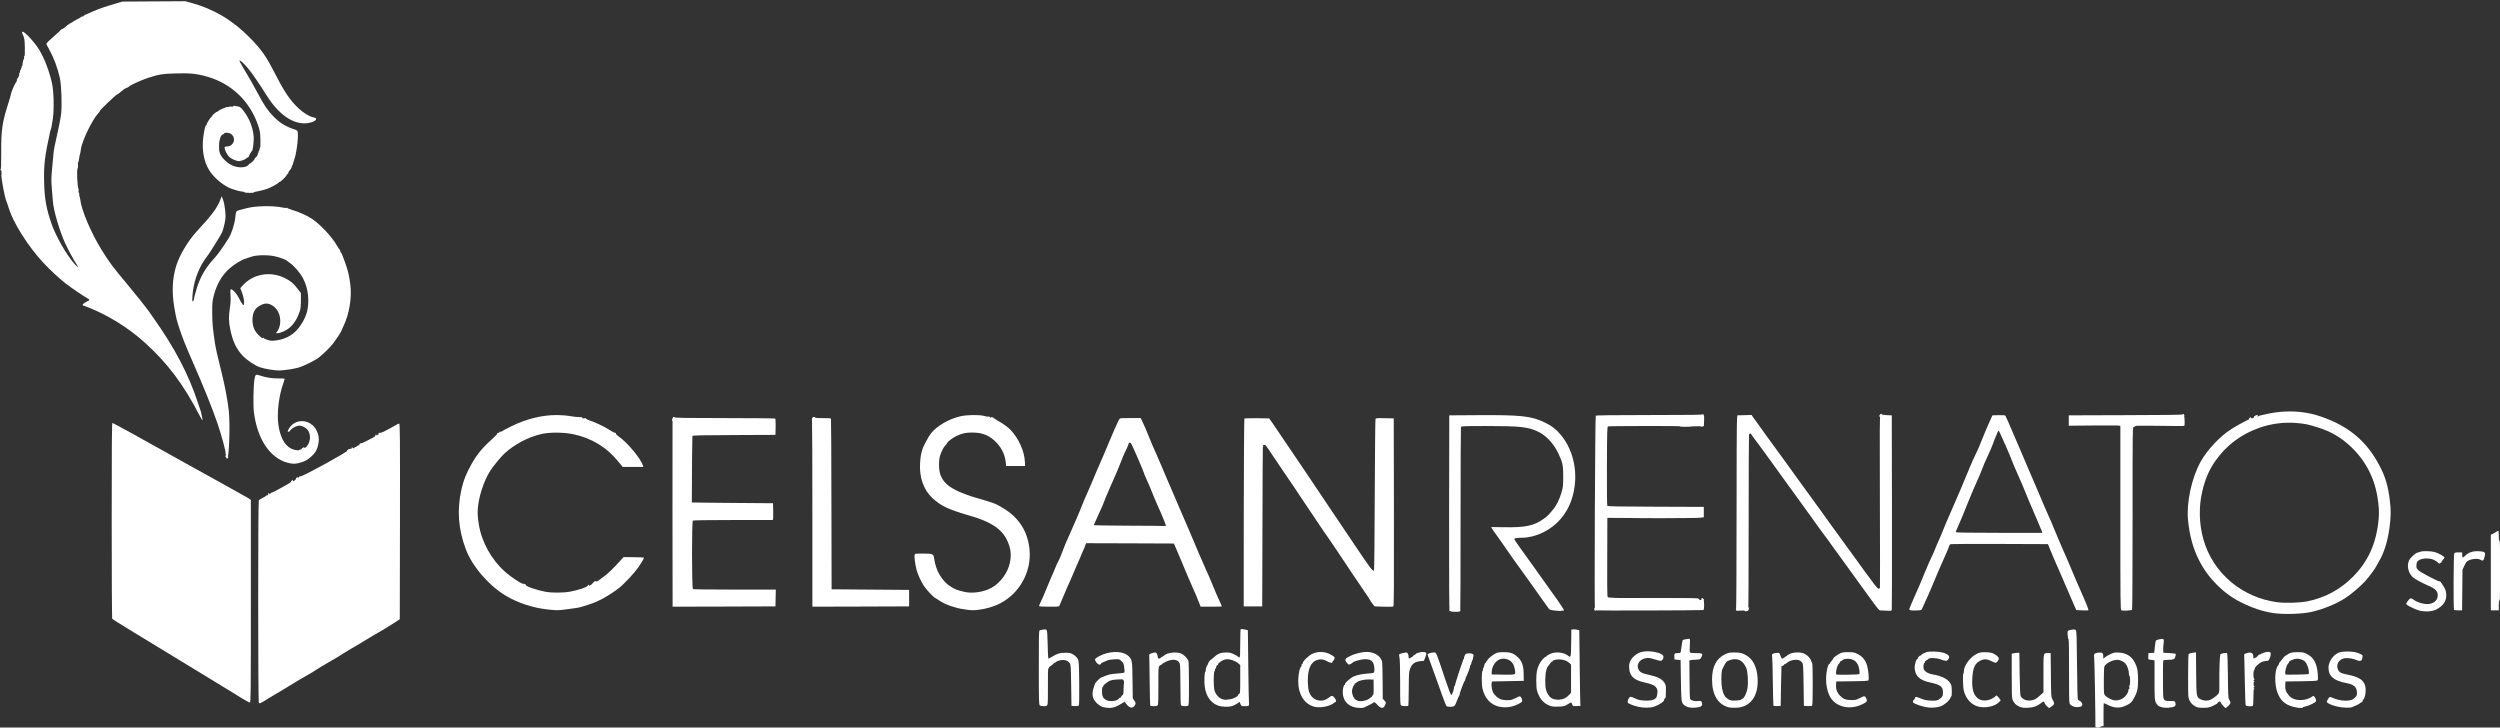 <svg xmlns="http://www.w3.org/2000/svg" width="2048" height="596" viewBox="0 0 2048 596" fill="none"><rect x="0" y="0" width="2048" height="596" fill="#333333" stroke="none"/><g clip-path="url(#clip0_42_206)"><path d="M212.05 575.8C211.35 574.95 211.35 411.25 212 410C212.25 409.55 213.55 408.65 214.95 408C216.35 407.35 217.5 406.65 217.5 406.45C217.5 406.25 218.05 405.95 218.75 405.8C219.55 405.6 219.85 405.25 219.7 404.75C219.5 404.35 219.6 404 219.9 404C220.2 404 220.55 404.3 220.65 404.65C220.85 405.1 220.95 405.1 220.95 404.6C221 404.25 221.25 404.1 221.5 404.25C221.8 404.4 222 404.3 222 403.95C222 403.6 222.1 403.45 222.25 403.6C222.4 403.75 224.05 403.05 225.9 402.05C235.45 396.95 238.45 395.15 238.65 394.4C238.9 393.45 240 393.15 240 394C240 394.75 242.45 392.9 242.5 392.2C242.5 391.5 243.9 390.9 244.55 391.3C244.8 391.45 245 391.25 245 390.85C245 390.45 245.55 390.15 246.4 390.15C248.35 390.15 284.5 370.35 284.5 369.25C284.5 368.55 286.9 367.35 287.55 367.75C287.8 367.95 288 367.7 288 367.3C288 366.4 288.8 366.2 289.1 367.05C289.25 367.45 289.5 367.4 290.05 366.95C290.45 366.55 291.05 366.2 291.45 366.1C291.8 366.05 292.45 365.65 292.85 365.25C293.25 364.8 293.8 364.6 294.05 364.75C294.3 364.95 294.5 364.6 294.5 364.1C294.5 363.4 294.85 363.15 295.7 363.15C296.35 363.15 298.9 362.05 301.35 360.7C303.75 359.35 306.15 358.1 306.65 357.9C307.1 357.7 307.5 357.2 307.5 356.75C307.5 355.85 308.3 355.75 308.65 356.65C308.85 357.1 308.95 357.1 308.95 356.65C309 356.3 309.35 356 309.75 356C310.15 356 310.35 355.7 310.2 355.3C310 354.8 310.25 354.55 310.85 354.55C312.1 354.6 313.05 354.3 314.5 353.55C315.2 353.15 317.65 351.85 320 350.6C322.35 349.35 324.7 348.05 325.25 347.7C325.8 347.3 326.55 347 327 347C327.65 347 327.75 355.55 327.65 427.1L327.5 507.25L322.4 510.6C317.95 513.5 312.8 516.6 306.6 520.1C305.7 520.6 302.1 522.75 298.6 524.9C295.1 527.1 290.1 530.05 287.5 531.5C284.9 533 282.1 534.7 281.25 535.3C279.6 536.5 277.6 537.7 267.75 543.4C264.2 545.45 260.25 547.85 259 548.7C257.75 549.55 256.3 550.5 255.75 550.8C250.5 553.7 240.25 559.75 236 562.45C233.1 564.3 229.2 566.65 227.3 567.7C225.45 568.75 222.3 570.6 220.3 571.85C213.9 576 212.7 576.55 212.05 575.8Z" fill="white"></path><path d="M1862.5 502.25C1853.45 500.9 1845.4 498.2 1835.5 493.25C1821.2 486.05 1808.65 473.4 1801.35 458.75C1796.45 448.9 1793.8 439.2 1792.45 426.35C1791 411.9 1795.3 391.75 1802.75 378.25C1808 368.75 1818.4 357.6 1827.5 351.75C1830.95 349.5 1840.9 344 1841.75 343.85C1842.05 343.8 1842.4 343.35 1842.6 342.9C1843 342 1844 341.65 1844 342.45C1844 342.65 1844.55 342.75 1845.25 342.6C1845.95 342.5 1846.5 342.05 1846.5 341.7C1846.5 341.3 1847.1 340.75 1847.8 340.5C1849.5 339.85 1849.65 339.85 1849.3 340.75C1849.1 341.3 1849.25 341.4 1849.9 341C1851.8 340 1861.65 338 1867.5 337.45C1879.6 336.35 1890.45 337.55 1901.35 341.25C1924.3 349.1 1939.25 361.8 1949.85 382.5C1954.25 391.1 1956.4 398.6 1957.75 410C1958.75 417.95 1958.65 423.15 1957.5 432.1C1956.05 443.25 1953 453 1948.8 460C1947.9 461.5 1947.05 463.1 1946.85 463.5C1946.25 465.1 1940.9 472.4 1937.65 476C1933.85 480.25 1925.75 487.1 1920.95 490.15C1913.7 494.75 1903.1 499.1 1893.75 501.25C1886 503 1871 503.5 1862.5 502.25ZM1890.5 492.55C1904.7 489.6 1916.95 483.05 1927.25 472.75C1939.95 460.1 1946.6 445.4 1948.55 425.7C1949.15 419.65 1948.85 414.4 1947.45 406.25C1944.65 390.05 1936.9 375.95 1924.65 364.85C1917.05 357.95 1909.3 353.5 1899.25 350.3C1891 347.7 1888.4 347.1 1881.15 346.5C1871.15 345.65 1860.15 347.1 1850.5 350.55C1835.4 356 1823.25 365.3 1814.5 378.05C1809.55 385.3 1806.4 392.6 1804.1 402.5C1801.15 415 1801.45 429.15 1805 441.75C1808.9 455.65 1816.8 467.75 1828.05 477.1C1838.4 485.65 1851.25 491.3 1864.85 493.25C1871.9 494.25 1883.8 493.9 1890.5 492.55Z" fill="white"></path><path d="M1187.55 500.3C1187.15 499.8 1187.05 478.45 1187.1 419.95L1187.25 340.25L1210.5 340.1C1245.6 339.85 1254.5 340.8 1265.25 346C1271.3 348.9 1274.85 351.7 1278.95 356.65C1289.45 369.55 1293.1 388.2 1288.5 405.75C1284.1 422.75 1271.8 435.15 1255.1 439.45C1252.7 440.05 1249.45 440.5 1247.3 440.5C1243.2 440.5 1240.5 440.9 1240.5 441.55C1240.5 442.15 1244.05 447.25 1257.45 465.75C1260.9 470.5 1269.5 482.6 1276.1 491.9C1279.05 496.15 1281.4 499.8 1281.2 500.05C1281.05 500.3 1280.45 500.4 1279.9 500.2C1279.35 500.05 1279 500.1 1279.15 500.35C1279.3 500.55 1277.2 500.55 1274.5 500.25C1269.75 499.75 1269.55 499.7 1268.4 498.1C1267.75 497.2 1265 493.35 1262.25 489.5C1259.5 485.65 1256 480.7 1254.5 478.55C1253 476.4 1250.45 472.85 1248.85 470.7C1242.95 462.6 1236.65 453.75 1233.25 448.75C1229.2 442.85 1226.4 438.9 1224.65 436.55C1223.7 435.35 1222.65 433.8 1222.3 433.05L1221.6 431.75L1232.2 431.9C1249.55 432.2 1256.6 430.7 1264.35 425.2C1266.2 423.85 1268.2 422.2 1268.75 421.55C1269.3 420.85 1270.8 419.1 1272.05 417.65C1274.9 414.4 1277.55 409.1 1279.25 403.2C1280.4 399.3 1280.55 397.8 1280.6 390.75C1280.65 381.55 1280.15 378.95 1276.75 371.75C1272.8 363.35 1266.8 356.85 1259.85 353.55C1251.8 349.7 1245.2 349 1217.45 349C1199.25 349 1197.05 349.1 1196.8 349.8C1196.65 350.25 1196.5 384.25 1196.5 425.35C1196.5 466.45 1196.4 500.3 1196.25 500.55C1195.75 501.3 1188.2 501.1 1187.55 500.3Z" fill="white"></path><path d="M1429.25 500.45C1429 500.1 1427.95 500 1426.05 500.2C1422.9 500.55 1421.65 500.05 1422.2 498.7C1422.4 498.15 1422.6 463.9 1422.6 422.5C1422.6 381.1 1422.75 345.7 1422.95 343.75L1423.25 340.25L1429.1 340.1L1434.9 339.95L1436.35 342.1C1437.15 343.3 1439.6 346.7 1441.8 349.65C1443.95 352.65 1446.7 356.45 1447.9 358.15C1449.1 359.85 1451.25 362.85 1452.7 364.75C1454.15 366.7 1458.35 372.4 1462 377.5C1465.65 382.6 1470.2 388.9 1472.1 391.5C1477.35 398.75 1489.7 415.8 1492.9 420.15C1494.45 422.3 1497.2 426.15 1499 428.7C1500.8 431.2 1503.5 434.95 1505.05 437C1508.85 442.15 1517.55 454.1 1521.5 459.65C1524.55 463.95 1527.65 468.2 1535.2 478.35C1538.3 482.55 1539.75 483.4 1540.05 481.4C1540.15 480.75 1540.15 448.75 1540 410.25C1539.8 353.65 1539.85 340.1 1540.4 339.5C1540.9 338.95 1541.15 338.9 1541.4 339.35C1541.65 339.7 1543.35 340 1545.75 340.1L1549.75 340.25L1549.9 419.25C1549.95 462.7 1549.9 498.75 1549.75 499.4C1549.5 500.45 1549.35 500.5 1545.1 500.25C1542.7 500.15 1540.4 500 1539.95 500C1539.55 500 1537.4 497.55 1535.2 494.5C1528.95 485.85 1526.45 482.4 1523.25 478C1521.6 475.75 1519.6 472.9 1518.75 471.75C1517.95 470.55 1514.35 465.6 1510.75 460.75C1507.2 455.9 1502.5 449.4 1500.35 446.35C1498.25 443.3 1495.8 440 1495 439.05C1494.2 438.05 1491.8 434.8 1489.65 431.75C1487.55 428.75 1484.35 424.25 1482.5 421.75C1479.45 417.6 1471.9 407.2 1464.75 397.25C1448.2 374.25 1439.6 362.45 1437.15 359.3C1436.25 358.2 1435.25 356.75 1434.9 356.15C1434.25 354.8 1433.25 354.65 1432.8 355.8C1432.65 356.25 1432.5 388.8 1432.5 428.15C1432.5 467.5 1432.35 499.85 1432.15 500.05C1431.35 500.75 1429.6 501.05 1429.25 500.45Z" fill="white"></path><path d="M1983 500.45C1980.4 500 1973.05 496.7 1971.55 495.25C1971 494.7 1971.1 494.25 1972.3 492.55C1974.2 489.9 1975.15 489.6 1977 491.15C1978.95 492.8 1983.4 494.45 1986.95 494.8C1992.65 495.4 1997 492.35 1997 487.8C1996.95 484.2 1995.35 482.5 1989.65 479.95C1983.4 477.2 1978.25 474.4 1976.55 472.8C1972.85 469.4 1971.5 463.5 1973.45 459.25C1974.5 456.9 1978.6 453.1 1980.45 452.7C1981.15 452.55 1982.25 452.2 1982.9 451.95C1984.6 451.25 1991.4 451.4 1994.35 452.2C1997.5 453.05 2002.5 455.8 2002.5 456.75C2002.5 457.1 2002.15 457.65 2001.7 458.05C2001.3 458.4 2000.6 459.3 2000.2 460.1C1999.45 461.6 1997.8 461.95 1997.15 460.8C1996.95 460.45 1995.6 459.55 1994.15 458.8C1989.45 456.45 1981.7 457.35 1980 460.45C1979.75 461 1979.5 462.4 1979.5 463.55C1979.5 465.3 1979.8 465.9 1981.35 467.35C1982.95 468.85 1996.85 476.15 1998.3 476.25C1999.3 476.3 2002.65 481.1 2003.35 483.45C2004.8 488.3 2003.8 492.75 2000.6 495.85C1996 500.35 1990.75 501.7 1983 500.45Z" fill="white"></path><path d="M1306.6 500C1306 499.55 1306.7 341.1 1307.25 340.55C1307.6 340.2 1321.9 340 1351.4 340C1385.55 340 1395 339.85 1395 339.35C1395.05 339.05 1395.3 339.25 1395.65 339.85C1396.05 340.55 1396.15 342.3 1396 345L1395.75 349.1L1386.1 349.3C1380.75 349.4 1376.2 349.35 1375.95 349.2C1375.3 348.85 1318.3 348.95 1317.3 349.3C1316.6 349.55 1316.5 353.4 1316.4 381.7C1316.3 399.3 1316.45 414.05 1316.7 414.35C1317 414.85 1325.75 415 1356.45 415.1L1395.75 415.25V419.5V423.75L1392.75 424.1C1391.1 424.35 1373.35 424.45 1353.25 424.35L1316.75 424.25L1316.65 456.35C1316.55 474 1316.65 488.8 1316.8 489.25C1317.05 489.9 1321.4 490 1354.25 490C1386.8 490 1391.45 490.1 1391.7 490.75C1391.85 491.15 1392.45 491.5 1393 491.5C1393.55 491.5 1394 491.15 1394 490.75C1394 489.8 1394.35 489.8 1395.3 490.7C1396.25 491.65 1396.3 499.4 1395.4 499.75C1394.5 500.05 1307 500.3 1306.6 500Z" fill="white"></path><path d="M1564.95 499.9C1564.45 499.7 1564 499.45 1564 499.4C1564 498.85 1566.6 492.55 1569.45 486.25C1571.35 482.15 1573.95 476.05 1575.25 472.75C1576.55 469.45 1577.8 466.55 1578 466.25C1578.15 466 1578.75 464.65 1579.25 463.25C1579.75 461.9 1581.05 458.95 1582.15 456.75C1583.25 454.55 1584.7 451.3 1585.35 449.5C1586.05 447.7 1587.2 444.9 1588 443.25C1588.8 441.6 1589.75 439.35 1590.15 438.25C1591.35 435 1596.05 424 1601 412.75C1605.2 403.15 1607.35 398.15 1614.15 381.65C1615.4 378.6 1617.4 374.2 1618.55 371.9C1619.7 369.65 1621.15 366.4 1621.75 364.75C1623.35 360.45 1629.8 345.25 1631.3 342.15L1632.25 340.25L1637.3 340.1C1640.95 340 1642.5 340.15 1642.85 340.6C1643.1 340.95 1644.1 343.15 1645.1 345.5C1647.55 351.25 1651.45 360.2 1655.2 369C1656.95 373 1659.1 378.05 1660 380.25C1660.9 382.45 1662.6 386.4 1663.75 389C1664.95 391.6 1667.15 396.8 1668.7 400.5C1670.25 404.2 1671.95 408.25 1672.5 409.5C1673 410.75 1674.15 413.45 1675.05 415.5C1675.9 417.55 1677.5 421.1 1678.55 423.4C1679.65 425.7 1680.5 427.7 1680.5 427.8C1680.5 427.95 1681.15 429.6 1681.95 431.4C1682.75 433.25 1684.55 437.55 1686 441C1688.45 446.85 1690.3 451.1 1693.5 458.25C1694.2 459.9 1695.1 462.05 1695.5 463C1696.7 466.1 1703.55 482.1 1707 489.75C1709.3 494.9 1711.05 499.5 1710.85 499.85C1710.7 500.05 1708.4 500.15 1705.7 500L1700.85 499.75L1696.4 489.5C1693.95 483.85 1689.9 474.55 1687.45 468.75C1685 463 1682.6 457.6 1682.2 456.75C1681.8 455.95 1680.6 453.1 1679.6 450.5L1677.7 445.75L1638.45 445.6C1616.9 445.55 1598.75 445.6 1598.15 445.75C1597.45 445.9 1596.9 446.55 1596.7 447.4C1596.3 448.85 1594.65 452.8 1590.5 462C1589.05 465.15 1586.7 470.7 1585.25 474.25C1581.85 482.45 1578.9 489.35 1576.9 493.5C1576.05 495.3 1575.05 497.45 1574.7 498.35C1574 499.9 1574 499.9 1569.95 500.1C1567.75 500.2 1565.5 500.1 1564.95 499.9ZM1672.75 435.4C1672.55 434.75 1670.95 431 1669.25 427C1664.35 415.7 1659 403.05 1657.75 399.75C1657.15 398.1 1655.5 394.3 1654.1 391.25C1652.7 388.25 1650.9 384.05 1650.05 382C1646.95 374.15 1644.5 368.2 1643.75 366.75C1643.35 365.95 1641.8 362.45 1640.3 359C1638.85 355.55 1637.45 352.75 1637.25 352.75C1637.05 352.75 1636.35 354.1 1635.7 355.75C1635.05 357.4 1634.3 359.2 1634.05 359.75C1633.8 360.3 1633.2 361.9 1632.75 363.25C1631.8 365.95 1630.8 368.2 1628.25 373.75C1625.8 379.05 1625.3 380.25 1622.75 386.75C1621.45 390.05 1620.2 393 1620 393.25C1619.65 393.75 1613.75 407.5 1612 412C1608.55 420.8 1605.6 427.85 1603.95 431.4C1602.85 433.65 1602.1 435.75 1602.25 436C1602.45 436.3 1615.5 436.5 1637.8 436.5H1673.05L1672.75 435.4Z" fill="white"></path><path d="M1737.85 499.95C1737.05 499.45 1737 495.6 1737 424.6C1737 383.45 1737 349.45 1737 349.05C1737 348.45 1733.7 348.4 1715.9 348.55L1694.75 348.75V344.5V340.25L1741.2 340.1C1773.65 340.05 1787.85 339.85 1788.3 339.45C1788.8 339.05 1789 339.2 1789.2 340.1C1789.7 342.4 1789.85 348.55 1789.4 348.8C1788.95 349.1 1784.75 349.05 1760.65 348.75C1753.95 348.65 1748.6 348.8 1748.75 349C1748.9 349.2 1748.55 349.5 1748 349.65C1747 349.9 1747 350.65 1747 424.55C1747 465.6 1746.85 499.35 1746.6 499.55C1745.95 500.15 1738.8 500.5 1737.85 499.95Z" fill="white"></path><path d="M448.5 499.25C436.8 498 424.4 493.95 414.8 488.3C400.65 479.95 386.95 464.1 381.65 450.1C375.4 433.5 374.25 417.7 378 401C379.75 393.25 381.9 387.95 386.25 380.2C391.1 371.7 395.2 366.75 404.15 358.75C406 357.15 407.5 355.45 407.5 355.1C407.5 354.7 407.8 354.5 408.25 354.7C408.7 354.85 409 354.7 409 354.2C409 353.7 409.3 353.5 409.75 353.7C410.15 353.85 410.75 353.65 411.1 353.35C411.45 353 415 351.1 419 349.15C431.25 343.15 444 340 456.1 340C459.25 340 464.05 340.35 466.8 340.85C469.5 341.3 472.95 341.7 474.4 341.7C476.05 341.7 477 341.95 477 342.35C477 342.7 477.55 342.85 478.5 342.75C479.35 342.65 480 342.75 480 343C480 343.2 481.2 343.8 482.65 344.3C486.7 345.6 493.9 348.9 497.65 351.2C499.55 352.3 501.65 353.6 502.4 354.05C503.15 354.5 503.9 354.75 504.15 354.65C504.35 354.55 504.5 354.8 504.5 355.2C504.5 355.6 505.5 356.65 506.75 357.5C513.85 362.35 524.95 375.7 526.7 381.4L527.05 382.5H518.55H510.05L506.95 378.65C497.25 366.55 484.8 358.9 469.6 355.7C462.2 354.1 450.5 354 444 355.45C432.75 357.95 421.5 363.9 413.05 371.7C410.3 374.25 404.15 381.75 401.75 385.45C396.35 393.75 391.95 407.35 391.35 417.5C391.05 421.85 391.9 429.3 393.3 434.7C397.15 449.6 406.2 463.2 418.1 471.9C423.6 475.95 428.05 478.6 428.8 478.3C429.2 478.15 429.5 478.25 429.5 478.55C429.5 478.85 429.7 478.95 429.95 478.8C430.2 478.65 430.5 478.85 430.7 479.25C431.15 480.55 439.3 483.3 447 484.8C451.85 485.7 461.2 485.7 466.6 484.75C473.65 483.55 481.5 480.85 481.5 479.65C481.5 479.3 481.75 479 482 479C482.3 479 482.5 479.25 482.5 479.5C482.5 480.3 484.55 479.1 486.05 477.4C486.9 476.5 487.65 476.1 488.15 476.3C488.65 476.45 489.55 476.15 490.35 475.5C491.15 474.95 493.25 473.35 495.1 472C498.2 469.7 502.65 465.4 508.4 459.05L510.85 456.35L519.05 456.45C523.55 456.5 527.35 456.65 527.45 456.8C527.8 457.15 525.65 460.8 522.55 465.25C519.45 469.7 511.1 478.6 507.25 481.55C499 487.95 489.95 492.95 482.5 495.2C481 495.65 478.75 496.35 477.45 496.8C474.6 497.75 471.35 498.3 463.5 499.25C456.45 500.1 456.35 500.1 448.5 499.25Z" fill="white"></path><path d="M793.5 499.7C792.8 499.6 790.6 499.25 788.55 498.95C782.2 498 774.1 495.1 770 492.3C768.75 491.45 767.1 490.4 766.35 490C764.4 489.05 758.85 483.05 756.65 479.65C754.3 475.95 751.7 470.2 750.8 466.65C749.7 462.3 748.9 456.05 749.2 454.7C749.5 453.5 749.55 453.5 756.15 453.5C764.15 453.5 764.75 453.75 765.25 457.55C766.65 467.8 771.9 476.45 779.35 480.9C782.7 482.9 783.9 483.35 789.5 484.75C796.2 486.45 805.55 485.15 812.1 481.6C819.25 477.8 825.55 469.3 827.25 461.2C828.7 454.3 828.05 449 825 442.55C820.5 433.2 811.75 427.45 794.5 422.45C776.95 417.4 770.6 414.4 763.65 407.85C756.5 401.15 752.9 390.65 753.75 378.95C753.9 376.3 754.3 373.3 754.55 372.2C754.85 371.15 755.2 369.7 755.35 369C755.85 366.5 760.5 357.7 762.75 354.9C767.7 348.75 777.6 343.05 786.85 341C792.5 339.75 802.6 339.65 806.45 340.8C807.9 341.2 809.4 341.45 809.75 341.3C810.15 341.15 810.7 341.4 811.05 341.8C811.55 342.4 811.75 342.4 812.1 341.9C812.5 341.4 812.65 341.4 812.85 341.9C812.95 342.2 813.3 342.4 813.55 342.2C813.8 342.05 814 342.35 814 342.85C814 343.6 814.1 343.65 814.5 343C814.75 342.6 815 342.5 815 342.8C815 343.1 815.95 343.85 817.15 344.5C821.55 346.95 825.8 350 827.8 352.1C834.6 359.3 839.15 369.45 839.6 378.25L839.75 381.75H832H824.25L823.95 379C823.25 372.65 820.95 367.65 816.65 362.95C810.95 356.8 805.2 354.35 796.5 354.35C790.9 354.35 788.2 354.95 783.45 357.2C780.5 358.6 776.05 361.95 776 362.8C776 363.1 775.4 363.85 774.7 364.55C773.2 365.95 771.55 369.05 770.2 373C768.8 377.1 768.95 385.25 770.45 389.15C772.8 395.2 777 398.9 785.9 402.9C789 404.3 794.75 406.4 798.65 407.5C814.95 412.25 815.25 412.35 822 416.4C834.8 424.1 842.1 435.65 843.4 450.4C845.05 468.25 835.45 485.8 819.5 494.2C812.05 498.15 800.15 500.65 793.5 499.7Z" fill="white"></path><path d="M2010.35 499.65C2009.75 499.1 2009.95 454.55 2010.5 453.45C2010.95 452.7 2011.6 452.5 2014 452.5H2017V454.45C2017 455.55 2017.2 456.55 2017.4 456.7C2017.65 456.85 2018.6 456.2 2019.5 455.25C2022.1 452.55 2025.7 451.35 2030.45 451.55C2035.65 451.8 2036.3 452.35 2035.45 455.8C2034.65 459.25 2034 459.85 2032.25 458.7C2030.35 457.45 2025.9 457.55 2022.85 458.9C2020.7 459.85 2020.3 460.3 2018.85 463.35L2017.25 466.75L2017.1 483.4L2016.95 500H2013.8C2012.1 500 2010.5 499.85 2010.35 499.65Z" fill="white"></path><path d="M2040.5 469V438L2041.65 437.55C2042.25 437.3 2043.6 436.55 2044.6 435.85C2045.6 435.15 2046.55 434.7 2046.7 434.9C2046.85 435.05 2047 436.95 2047 439.1C2047 441.35 2047.2 443 2047.5 443C2047.85 443 2048 451.5 2048 467.5C2048 483.5 2047.85 492 2047.5 492C2047.2 492 2047 493.65 2047 496V500H2043.75H2040.5V469Z" fill="white"></path><path d="M1133.4 497L1126.1 496.75L1124.3 494.5C1123.3 493.25 1122.5 492.1 1122.5 491.85C1122.5 491.65 1120.5 488.6 1118.1 485.1C1113.7 478.75 1106.25 467.65 1094.35 449.75C1090.9 444.55 1087.5 439.6 1086.85 438.75C1086.2 437.95 1083.45 433.9 1080.7 429.8C1078 425.7 1072.7 417.85 1069 412.35C1065.3 406.85 1061.15 400.6 1059.75 398.5C1058.4 396.4 1055.1 391.6 1052.5 387.85C1049.9 384.05 1046.75 379.4 1045.5 377.5C1040.25 369.45 1036.8 364.5 1036.4 364.45C1035.05 364.2 1034.75 364.4 1034.55 365.5C1034.45 366.2 1034.25 396 1034.2 431.75L1034 496.75H1026.4H1018.85L1018.9 420.05C1018.95 377.85 1019.2 343.1 1019.4 342.9C1019.65 342.65 1024.3 342.55 1029.75 342.6L1039.7 342.75L1042.2 346.25C1043.55 348.2 1049.75 357.3 1055.9 366.5C1062.1 375.7 1068.35 385 1069.85 387.1C1071.35 389.25 1075.1 394.8 1078.15 399.45C1081.25 404.1 1087.15 412.9 1091.3 419.05C1095.45 425.2 1104.05 438 1110.45 447.5C1122.7 465.75 1124.85 468.6 1125.6 467.35C1125.8 466.95 1126.1 439.1 1126.2 405.45C1126.35 371.8 1126.6 343.85 1126.8 343.35C1127.1 342.5 1127.75 342.45 1134.45 342.6L1141.75 342.75L1141.9 419.55C1142 480.65 1141.9 496.45 1141.4 496.8C1141.05 497.05 1137.45 497.15 1133.4 497Z" fill="white"></path><path d="M550.9 420.9C550.9 379 550.9 344.2 550.95 343.5C551.1 342 552 340.95 552.35 341.85C552.55 342.35 561.65 342.5 593.65 342.5C616.25 342.5 634.9 342.7 635.1 342.9C635.35 343.15 635.45 346.25 635.4 349.8L635.25 356.25L601.35 356.4C574.3 356.5 567.4 356.65 567.2 357.15C567.05 357.6 566.75 391.3 566.75 411.6C566.75 411.7 581.7 411.85 600 412L633.25 412.25L633.4 419.15C633.5 424.45 633.4 426 632.9 426C632.55 426 617.85 426 600.25 426C582.65 426 567.95 426.2 567.6 426.45C566.65 427 566.7 482 567.65 482.6C568 482.8 583.4 483 601.9 483H635.55L635.4 489.9L635.25 496.75L593.15 496.9L551 497L550.9 420.9Z" fill="white"></path><path d="M665.5 421.15C665.5 379.4 665.35 344.8 665.2 344.25C665.05 343.7 665.25 342.85 665.65 342.3C666.25 341.5 666.5 341.45 667.5 342C668.25 342.4 670.65 342.6 674.6 342.55C679.05 342.45 680.55 342.6 680.75 343.1C680.9 343.45 681.05 375.05 681.1 413.25L681.25 482.75L713 483L744.75 483.25V490V496.75L705.15 496.9L665.5 497V421.15Z" fill="white"></path><path d="M851.3 496.6C851.15 496.35 851.45 495.4 851.95 494.45C852.95 492.6 854.85 488.25 857.7 481.25C860.75 473.9 861.35 472.4 862.8 469.25C863.55 467.6 864.55 465.2 865.05 463.85C865.55 462.55 866.4 460.7 867 459.75C867.55 458.85 868.8 455.95 869.75 453.4C871.6 448.2 873.5 443.7 876.25 437.75C878.85 432.1 885.45 416.75 886.5 413.75C887 412.4 888.55 408.65 890 405.5C892.5 399.9 896.7 390.1 898.55 385.45C899.05 384.2 900.25 381.45 901.25 379.3C902.2 377.2 903.85 373.5 904.8 371.1C905.8 368.7 907.1 365.5 907.75 364C910.65 356.9 916.05 344.75 916.75 343.7C917.5 342.5 917.6 342.5 926 342.5H934.5L935.65 344.9C937 347.5 939.4 353.2 942.4 360.75C943.5 363.5 945.75 368.7 947.4 372.25C949 375.85 951.15 380.8 952.15 383.25C953.15 385.75 956 392.5 958.55 398.25C961.05 404.05 964.55 412.15 966.25 416.25C968 420.4 970.9 427.15 972.75 431.25C974.55 435.4 977.5 442.25 979.25 446.55C981 450.85 983.3 456.25 984.4 458.55C985.45 460.85 986.95 464.35 987.75 466.25C988.55 468.2 989.35 470 989.55 470.25C989.75 470.55 990.85 473.05 991.9 475.75C993.9 480.85 999.65 494.05 1000.5 495.6C1000.8 496.1 1001 496.6 1001 496.75C1001 496.9 997.1 497 992.3 497H983.55L982.55 494.4C981.05 490.4 978.8 485.15 977 481.25C976.1 479.35 974.3 475.15 973 472C969.15 462.7 965.05 453.05 963.3 449L961.65 445.25L925.7 445.1L889.7 445L889 446.85C888.6 447.9 888.3 448.85 888.25 449C888.25 449.15 887.6 450.55 886.85 452.1C886.1 453.65 885.5 455.1 885.5 455.3C885.5 455.5 884.85 457 884.05 458.7C883.25 460.4 881.85 463.55 880.95 465.75C879.25 469.95 876.6 476.05 874.1 481.5C872.85 484.25 871.75 486.85 868 495.9C867.55 497 867.35 497 859.55 497C855.15 497 851.45 496.8 851.3 496.6ZM955.1 430.7C955.35 430.45 952.05 422.3 948.05 413.5C946.95 411.15 945.1 406.65 943.85 403.5C942.65 400.35 940.7 395.8 939.55 393.35C938.45 390.95 937.5 388.85 937.5 388.7C937.5 387.55 927.15 363.55 926.35 362.9C925.25 361.9 924.8 361.75 925.25 362.5C925.4 362.8 925.3 363 925.05 363C924.75 363 924.55 363.15 924.6 363.4C924.65 363.75 922.5 368.85 921.3 371C920.9 371.7 919.45 375.3 918 379C916.55 382.7 914.25 388.25 912.9 391.25C911.55 394.3 910.25 397.2 910 397.75C907.75 402.85 904.55 410.5 904.25 411.5C903.85 412.8 903.4 413.85 898.7 424.15C897.2 427.4 896 430.15 896 430.25C896 430.4 908.75 430.55 924.4 430.65C940 430.7 953.2 430.8 953.8 430.9C954.35 430.95 954.95 430.9 955.1 430.7Z" fill="white"></path><path d="M235.5 379.05C221.1 375.15 210.8 359.7 208 337.75C207.35 332.3 207.55 316.65 208.4 311.1C209.1 306.65 209.4 306.45 212.9 307.6C217.9 309.25 222.4 310 227.7 310C230.5 310 232.95 310.1 233.1 310.25C233.25 310.4 232.7 312.35 231.9 314.55C228.4 324.5 226.75 338.5 228 347.6C229.4 357.8 233 364.7 238.4 367.45C240.65 368.55 244.2 369.25 245.1 368.7C245.45 368.45 246.05 368.25 246.4 368.2C246.8 368.1 247.35 367.7 247.7 367.2C248.05 366.75 248.6 366.5 248.9 366.7C250 367.35 251.6 365.9 252.85 363.15C254.35 359.9 254.3 356.35 252.7 353.2C251.4 350.6 247.1 348.3 244.5 348.75C242.1 349.2 239.3 350.75 238.1 352.25C237.55 352.95 236.75 353.5 236.3 353.5C235.55 353.5 235.6 353.3 236.45 351.6C241.1 342.5 254.3 342.9 259.1 352.25C261 355.95 261.55 358.85 260.95 362.75C260.1 368.05 258.4 371.15 254.3 374.6C251.5 376.95 250 377.8 246.85 378.75C242.35 380.2 240 380.25 235.5 379.05Z" fill="white"></path><path d="M185.45 375.15C185.4 374.9 185.4 374.6 185.45 374.4C185.45 374.15 185.25 374 184.95 374C184.55 374 184.55 373.8 184.95 373.3C185.35 372.8 185.4 372.5 185 372.25C184.7 372.1 184.6 371.75 184.75 371.5C185.3 370.6 181.65 357.1 177.95 346.25C173.75 334 166.6 316.3 158 296.75C152.4 284 150 278.05 147.45 270.5C144.9 263 144.3 260.75 142.8 251.9C140.65 239.55 141.15 228 144.35 217.75C147.1 208.95 154.05 197.3 161.1 189.65C174.3 175.4 178.15 170.1 181.05 162.25L181.6 160.75L182.3 162.5C183.4 165.05 184 168.15 184.55 173.45C184.9 177.4 184.85 178.9 184 183C183.45 185.65 182.55 188.95 181.95 190.3C180.95 192.55 170.75 208.95 170 209.5C169.85 209.65 168.75 211.1 167.65 212.75C161.9 221.3 158.35 231.85 157.65 242.45C157.4 246.35 157.45 247.1 158.05 246.9C158.45 246.75 158.8 246.25 158.8 245.7C158.95 244.05 160 239.9 161.3 235.8C164.2 226.7 168.25 219.7 174.5 212.75C178.6 208.3 181.15 204.75 187.15 195.4C189.7 191.4 192.4 183 192.8 177.75C193.2 173.1 193.35 172.8 196.75 171.95C197.55 171.75 200.05 171.1 202.25 170.5C209.6 168.6 223.8 168.35 231.4 170C232.85 170.35 234.35 170.45 234.75 170.3C235.15 170.15 235.5 170.2 235.5 170.45C235.5 170.65 237.25 171.35 239.4 172C244.9 173.6 251.2 176.4 255.25 179.05C262.15 183.55 271.9 193.9 275.9 201C276.9 202.8 278.05 204.5 278.45 204.8C278.85 205.1 279 205.6 278.8 205.9C278.65 206.15 278.75 206.5 279.05 206.6C279.35 206.7 279.9 207.55 280.25 208.5C280.6 209.45 281.6 212.15 282.5 214.5C284.9 220.85 286.05 225.55 287 233.2C288.35 243.9 286.1 257.5 281.25 267.4C280.3 269.4 279.5 271.2 279.5 271.4C279.5 271.85 275.1 278.5 273 281.25C270.55 284.4 264.5 290.4 261.25 292.85C257.7 295.55 248.5 300.05 244.25 301.2C240.15 302.35 232.4 303.45 228.65 303.5C224.7 303.5 217.25 302.25 213.05 300.9C208.9 299.55 201.8 294.75 198.55 291.15C193.4 285.4 190.75 279.8 188.75 270.35C187.3 263.5 187.2 259.3 188.3 252.3C188.9 248.8 189.05 245.7 188.85 242.15C188.6 237.85 188.7 237 189.3 237C190.75 237 193.95 240.65 195.85 244.4C196.9 246.5 197.9 248.35 198.15 248.4C198.35 248.5 198.5 248.9 198.5 249.3C198.5 249.7 198.8 250 199.15 250C200.65 250 200 244 197.85 238.65L196.85 236.05L199 233.65C207.45 224.35 221.4 221.95 233.25 227.75C238.15 230.2 240.55 232.2 244.15 237L246.5 240.1V246.15C246.5 250.85 246.25 252.9 245.5 255.2C242.8 263.3 238.55 268.6 232.65 271.35C230.7 272.25 228.35 273 227.45 273C225.95 273 225.9 272.95 226.65 272.1C228.45 270.1 229.7 266.35 229.6 263C229.5 257.35 227.25 252.9 223.25 250.35C219.45 247.95 216.35 248.1 211.95 250.95C208.5 253.1 206.8 256.9 206.8 262.25C206.85 267.6 208.65 271.7 212.5 275.15C214.45 276.95 215.25 277.4 215.55 276.9C215.85 276.45 216 276.4 216 276.85C216 277.2 217.45 277.9 219.15 278.45C222.15 279.35 222.65 279.35 226.95 278.75C234.95 277.55 241.2 273.7 245.75 267.2C250.65 260.2 252.55 254.4 252.55 246.45C252.55 239.65 251.2 233.85 248.25 228C246.25 224.05 241 217.8 237.95 215.75C236.75 214.95 235.65 214.1 235.5 213.95C234.65 212.85 229.2 210.8 224.85 209.9C218.9 208.7 210.5 208.85 206.25 210.2C204.9 210.65 202.65 211.4 201.25 211.85C197.25 213.15 191.55 216.7 187.55 220.35C181.6 225.8 177.5 233 175.1 242.25C173.95 246.75 173.8 248.15 173.85 256.25C173.9 264.55 174.2 268.35 176.05 281C176.65 284.95 178.55 293.35 181 303C184.15 315.35 186.65 328.7 187.5 337.25C188.6 348.95 187.65 375.5 186.15 375.5C185.8 375.5 185.45 375.35 185.45 375.15Z" fill="white"></path><path d="M1716.55 595.15C1716.7 589.5 1715.85 540.65 1715.55 538.85C1715.05 535.75 1715.6 535.05 1718.85 534.65C1722.1 534.3 1723 534.9 1723 537.6V539.55L1724.65 538.3C1725.55 537.6 1727.6 536.45 1729.2 535.7C1731.7 534.55 1732.55 534.4 1735.9 534.6C1741.9 534.9 1746.35 537.7 1748.95 542.95C1750.95 546.85 1751.5 550.05 1751.5 557.2C1751.5 564.15 1750.85 567.05 1748.25 571.75C1746.25 575.35 1745.6 576 1742.1 577.75C1736.95 580.35 1732.2 580.25 1726.8 577.5C1725.2 576.7 1723.7 576 1723.5 576C1723.3 576 1723.15 580.2 1723.2 585.4L1723.25 594.75L1721.9 594.9C1721.1 595 1720.5 595.3 1720.5 595.55C1720.5 595.8 1719.6 596 1718.5 596C1716.9 596 1716.5 595.8 1716.55 595.15ZM1739 572.1C1741.35 570.65 1743.5 567.6 1743.5 565.65C1743.5 565 1743.75 564.5 1744.05 564.5C1744.4 564.5 1744.5 563.95 1744.35 563C1744.15 562.15 1744.25 561.5 1744.5 561.5C1745.15 561.5 1745.15 554.15 1744.5 553.75C1744.25 553.6 1744 552.7 1744 551.8C1744 549.5 1742.85 545.85 1741.5 544C1740.15 542.1 1736.95 540.55 1734.45 540.5C1730.7 540.5 1724.85 543.5 1723.9 546C1723.65 546.65 1723.45 552.05 1723.45 557.95C1723.45 568.4 1723.5 568.7 1724.6 569.85C1725.9 571.25 1729 572.95 1731.25 573.55C1733.6 574.15 1736.55 573.6 1739 572.1Z" fill="white"></path><path d="M903 579.05C901.75 578.6 899.7 577.2 898.4 575.95C894.95 572.5 894.15 568.6 895.9 563.45C896.45 561.95 896.95 560.4 897.05 560C897.25 559.2 901.5 555 902.15 555C902.35 555 903.45 554.55 904.65 554.05C907.75 552.6 910.15 552.1 915.85 551.7C919.3 551.5 921 551.15 921.2 550.75C921.3 550.35 921.25 548.55 920.95 546.65C920.55 543.7 920.25 543.05 918.7 541.6C916.9 539.9 916.85 539.9 912.85 540.1C910.55 540.2 908 540.65 907 541.1C906.05 541.5 904.55 542.15 903.65 542.5C902.8 542.8 901.95 543.4 901.8 543.8C901.35 545.05 899.65 544.55 898.3 542.8C896.3 540.2 896.5 539.7 900.45 537.55C908.1 533.35 918.65 532.95 923.45 536.65C927.45 539.7 927.6 540.6 927.75 556.95C927.8 564.8 927.9 571.5 927.95 571.8C927.95 572.1 928.5 573 929.1 573.8C930.5 575.55 930.6 576.35 929.65 577.85C927.85 580.6 925.5 580.25 922.65 576.7L921.2 574.85L919.15 576.15C914.45 579.1 911.95 580 908.55 579.95C906.75 579.9 904.25 579.5 903 579.05ZM915.15 573.45C915.75 573.1 916.45 572.55 916.65 572.2C916.85 571.8 917.4 571.5 917.75 571.5C918.15 571.5 918.5 571.15 918.5 570.75C918.5 570.35 918.9 569.8 919.45 569.55C920.25 569.1 920.4 568.35 920.45 564.5C920.5 562 920.65 559.65 920.8 559.25C920.95 558.9 920.8 558.1 920.5 557.45C919.9 556.4 919.65 556.35 915.25 556.65C912 556.85 910.05 557.2 908.6 557.95C906.6 559 903.05 562 903.85 562C904.05 562 903.9 562.25 903.5 562.5C902.95 562.85 902.75 563.9 902.75 566.45C902.75 570.45 903.65 572.15 906.55 573.65C908.4 574.65 913.05 574.55 915.15 573.45Z" fill="white"></path><path d="M1110.15 579.5C1103.85 578.25 1100 573.55 1100 567.1C1100 564 1100.75 561 1101.6 561C1101.85 561 1101.95 560.8 1101.8 560.55C1101.3 559.8 1106.15 555.4 1108.75 554.25C1111.8 552.9 1115.35 552.15 1121.15 551.7C1125.25 551.4 1125.55 551.3 1125.8 550.15C1126.3 548.2 1125.6 543.9 1124.6 542.5C1123.2 540.65 1121.6 540 1118.15 540C1115.2 540 1108.8 541.8 1108.05 542.85C1107.9 543.05 1107.1 543.6 1106.3 544C1104.9 544.7 1104.85 544.7 1103.4 543C1101.25 540.4 1101.65 539.55 1106.05 537.4C1110.8 535.1 1117.05 533.75 1121.35 534.15C1126.95 534.7 1131.45 538.05 1132.25 542.25C1132.4 543.1 1132.6 550.2 1132.65 558.1L1132.75 572.45L1134.15 573.9C1135.4 575.2 1135.5 575.5 1135 576.8C1133.5 580.75 1131.65 580.9 1128.4 577.45C1126.2 575.1 1125.9 574.95 1125.1 575.6C1124.65 576 1122.9 576.95 1121.25 577.75C1119.6 578.5 1117.85 579.35 1117.4 579.6C1116.35 580.1 1113 580.05 1110.15 579.5ZM1118.7 573.75C1120.05 573.35 1121.6 572.55 1122.1 572C1122.6 571.45 1123.3 571 1123.6 571C1123.9 571 1124 570.85 1123.85 570.65C1123.65 570.5 1123.95 570.05 1124.45 569.7C1125.25 569.1 1125.35 568.35 1125.3 562.9L1125.25 556.75L1121.85 556.6C1117.85 556.45 1112.95 557.55 1111.4 559C1110.8 559.55 1110.1 560 1109.8 560C1109.55 560 1109.5 560.15 1109.65 560.35C1109.85 560.5 1109.65 560.9 1109.25 561.2C1108.85 561.5 1108.25 562.8 1107.9 564.15C1107.4 566.05 1107.4 566.95 1107.95 568.85C1109.25 573.85 1112.9 575.5 1118.7 573.75Z" fill="white"></path><path d="M1342.25 579.05C1337.45 577.85 1334.05 576.5 1333.5 575.55C1333.05 574.6 1333.95 572.1 1335.1 571.1C1335.75 570.6 1336.45 570.75 1339.25 572.05C1342.05 573.35 1343.4 573.7 1347.25 573.9C1353.5 574.2 1356.8 573 1357.35 570.1C1358.1 566.7 1358 565.15 1357.05 563.65C1355.7 561.5 1353.25 560.35 1347.25 559.05C1338.7 557.25 1335.1 553.95 1334.65 547.65C1334.45 544.85 1334.6 543.75 1335.5 541.65C1336.8 538.55 1340.65 535.3 1344.3 534.2C1350.1 532.45 1361.4 534.4 1362.55 537.35C1363.1 538.85 1362.15 540.95 1360.7 541.3C1360.1 541.45 1358 541 1356 540.3C1354.05 539.6 1351.45 539 1350.25 539C1344.15 539 1340.2 543.45 1342.15 548.1C1343.2 550.65 1344.8 551.5 1350.9 552.85C1357.75 554.35 1361.3 556.1 1363.25 558.9C1364.65 560.95 1364.75 561.35 1364.7 565.65C1364.6 571.75 1364.55 572 1363.7 572.35C1363.35 572.5 1363.1 572.8 1363.25 573C1364 574.25 1359.25 577.55 1354.4 579.1C1351.6 579.95 1346 579.95 1342.25 579.05Z" fill="white"></path><path d="M1384 579.55C1381 578.9 1378.95 577.55 1378.1 575.6C1377.4 574.05 1377.2 571.25 1377 557.25L1376.75 540.75L1374.25 540.5L1371.75 540.25L1371.6 538.05C1371.4 535.5 1371.9 535 1374.6 535C1376.8 535 1376.8 534.95 1377.2 531.75C1377.55 528.7 1378.3 524.5 1378.55 524.3C1379.1 523.9 1383.8 523.15 1384.2 523.35C1384.45 523.5 1384.5 525.75 1384.3 528.55C1384.15 531.2 1384.15 533.75 1384.3 534.2C1384.55 534.85 1385.5 535 1389.3 535C1394.75 535 1395.3 535.45 1393.7 538.45C1392.75 540.2 1392.65 540.25 1389.5 540.4C1387.7 540.45 1385.75 540.6 1385.1 540.75L1383.95 541.05L1384.05 556.4C1384.1 564.85 1384.3 572.15 1384.55 572.6C1385.2 573.85 1388.25 574.65 1391.05 574.3C1393.1 574 1393.5 574.1 1393.95 574.95C1394.8 576.5 1394.6 577.9 1393.4 578.7C1392.05 579.6 1386.45 580.1 1384 579.55Z" fill="white"></path><path d="M1416.35 579.5C1407.35 577.2 1402.55 569.3 1402.5 556.8C1402.5 546.2 1406 539.35 1413.2 535.95C1415.8 534.7 1416.85 534.5 1420.5 534.5C1425.6 534.5 1427.4 534.95 1430.95 537.1C1436.15 540.25 1439.2 546.5 1439.8 555.15C1440.85 569.9 1434.15 579.3 1422.35 579.8C1420.1 579.9 1417.4 579.75 1416.35 579.5ZM1426.4 573.1C1426.5 572.75 1426.8 572.5 1427.1 572.5C1428.55 572.5 1430.8 568.1 1431.55 563.75C1432.35 559.05 1431.8 550.1 1430.5 547.15C1428.35 542.25 1425.45 540.05 1421.2 540C1418.65 540 1415.1 541.2 1414.15 542.4C1413.15 543.65 1410.85 548.1 1410.6 549.25C1409.95 552.3 1410 560.55 1410.7 563.9C1411.75 568.9 1413.2 571.4 1416 572.9C1417.95 573.95 1418.75 574.05 1422.2 573.85C1424.6 573.75 1426.3 573.4 1426.4 573.1Z" fill="white"></path><path d="M1577.25 579.2C1573.95 578.5 1568.6 576.65 1567.65 575.85C1566.7 575.15 1566.85 574.1 1567.95 573.15C1568.5 572.7 1568.85 572.15 1568.75 571.95C1568.6 571.75 1568.8 571.4 1569.15 571.1C1569.6 570.7 1570.75 571 1573.25 572.1C1575.95 573.3 1577.65 573.7 1581.05 573.9C1586.25 574.2 1587.3 573.95 1589.55 572.15C1591.45 570.55 1591.65 570.15 1591.65 566.95C1591.7 562.6 1589.45 560.85 1581.8 559.25C1572.45 557.35 1568.5 553.6 1568.5 546.55C1568.5 543.6 1570 539.5 1571.05 539.5C1571.4 539.5 1571.5 539.35 1571.35 539.15C1570.9 538.7 1572.45 537 1573.35 537C1573.7 537 1574 536.75 1574 536.5C1574 536.2 1574.6 535.75 1575.4 535.45C1576.15 535.1 1577.3 534.6 1577.95 534.3C1579.95 533.4 1588.3 533.6 1591.85 534.7C1596.75 536.2 1597.95 538.05 1595.65 540.6C1594.65 541.7 1593.8 541.65 1589.25 540C1585.95 538.85 1580 538.75 1579.6 539.9C1579.5 540.25 1579.15 540.5 1578.8 540.5C1578.2 540.5 1576.25 542.5 1576.9 542.5C1577.1 542.5 1576.95 542.7 1576.6 542.95C1575.65 543.55 1575.35 547 1576.1 548.5C1577.15 550.45 1579.7 551.85 1583.35 552.5C1591.6 553.95 1596.6 556.75 1598.35 560.95C1599.05 562.65 1599.15 570.5 1598.45 570.5C1598.25 570.5 1598 571.05 1597.8 571.65C1597.3 573.7 1592.45 577.8 1589.45 578.75C1586 579.85 1581.1 580.05 1577.25 579.2Z" fill="white"></path><path d="M1656.25 579.55C1652.6 578.6 1650.1 576.55 1648.75 573.4C1648.1 571.85 1648 568.65 1648 553.55V535.5L1649.35 535.2C1650.05 535 1651.5 534.85 1652.45 534.8L1654.25 534.75L1654.5 552C1654.7 564.45 1654.9 569.55 1655.35 570.35C1657.1 573.35 1661.25 574.65 1665.4 573.45C1667.55 572.85 1668.7 572.05 1672.6 568.45L1674 567.15V551.6C1674 534.05 1673.8 535 1677.9 535H1679.9L1680.1 552.9C1680.25 570.5 1680.25 570.8 1681.45 573C1683.2 576.35 1683.15 576.8 1681 578.5C1679.95 579.3 1678.9 580 1678.6 580C1678.05 580 1675 576.7 1675 576.1C1675 575.9 1674.8 575.45 1674.55 575.05C1674.2 574.5 1673.7 574.65 1672.1 575.95C1668.9 578.45 1665.8 579.6 1661.55 579.8C1659.45 579.9 1657.1 579.8 1656.25 579.55Z" fill="white"></path><path d="M1770.9 579.35C1767.95 578.5 1767.1 577.75 1765.95 575.25C1765.1 573.45 1765 571.65 1765 557.15V541L1763.9 540.75C1763.25 540.65 1762.1 540.45 1761.25 540.4C1760.4 540.3 1759.75 539.95 1759.8 539.65C1759.85 539.3 1759.9 538.1 1759.95 537.05L1760 535.05L1762.35 534.9L1764.75 534.75L1765.25 529.9C1765.5 527.25 1765.95 524.9 1766.15 524.65C1766.4 524.45 1767.75 524 1769.15 523.65C1772.55 522.85 1773 523.4 1772.4 527.35C1772.15 528.9 1772 531.25 1772.1 532.5L1772.25 534.75L1777.1 535C1779.75 535.15 1782.05 535.4 1782.25 535.6C1782.45 535.75 1782.45 536.35 1782.3 536.85C1782.15 537.35 1781.95 538 1781.9 538.25C1781.5 540 1780.25 540.5 1776.4 540.5C1774.2 540.5 1772.4 540.75 1772.2 541.05C1772.05 541.35 1771.9 544.65 1771.9 548.4C1771.95 552.15 1771.95 559 1771.95 563.55C1772 574.15 1772.05 574.25 1777.8 574.25C1781.65 574.3 1781.7 574.3 1782.05 575.7C1782.8 578.45 1781.65 579.3 1776.4 579.75C1774.5 579.9 1772.3 579.75 1770.9 579.35Z" fill="white"></path><path d="M1800.6 579.55C1797.65 578.8 1795 576.6 1793.7 573.85C1792.5 571.25 1792.5 571.2 1792.5 553.7C1792.5 540.25 1792.65 536 1793.15 535.6C1793.45 535.35 1794.9 534.95 1796.35 534.75L1798.95 534.4L1799.1 551.6C1799.25 571.1 1799.3 571.3 1803.15 573.05C1805.9 574.25 1808.65 574.25 1811.3 573C1813.85 571.75 1818.1 568.1 1817.7 567.45C1817.55 567.2 1817.6 567 1817.85 567C1818.05 567 1818.15 563.55 1818.1 559.4C1817.9 550.85 1818.4 536.95 1818.95 536.1C1819.5 535.2 1823.9 534.5 1824.45 535.2C1824.75 535.55 1825 543.2 1825.1 553.8C1825.25 569.15 1825.35 572 1826.05 573C1827.6 575.45 1827.55 575.95 1825.7 578C1824.7 579.1 1823.6 580 1823.2 580C1822.6 580 1819.3 576.1 1818.9 574.9C1818.75 574.5 1818.35 574.55 1817.6 574.95C1816.95 575.3 1816.55 575.7 1816.7 575.9C1816.8 576.1 1815.3 577.05 1813.35 578C1810.35 579.45 1809.15 579.75 1806 579.85C1803.95 579.9 1801.5 579.75 1800.6 579.55Z" fill="white"></path><path d="M1878 578.85C1871.65 576.95 1868.3 573.95 1865.8 567.7C1863.05 560.9 1863.3 548.1 1866.25 545.15C1866.7 544.75 1866.95 544.15 1866.85 543.85C1866.8 543.6 1867.55 542.4 1868.55 541.3C1869.6 540.15 1870.45 539.05 1870.45 538.85C1870.45 538.6 1871.25 537.9 1872.25 537.2C1876.2 534.55 1877.05 534.3 1882 534.25C1886.2 534.25 1887.05 534.4 1889.6 535.65C1895.4 538.5 1898.05 543.3 1898.75 552.3C1899 555.9 1898.95 556.9 1898.4 557.4C1897.9 557.8 1893.8 558 1884.95 558.1L1872.25 558.25L1872.1 561C1871.85 564.7 1872.6 566.9 1875 569.65C1877.4 572.35 1880.3 573.5 1884.85 573.5C1888.1 573.5 1892.25 572.2 1894.1 570.6C1895.15 569.7 1896.1 570.3 1897 572.5C1897.5 573.7 1897.5 574.15 1896.95 574.85C1896 575.95 1890.65 578.45 1888.4 578.8C1887.35 579 1886.5 579.3 1886.5 579.55C1886.5 580.35 1881.8 579.95 1878 578.85ZM1890.95 552.25C1892.4 551.7 1890.6 544.5 1888.4 542.15C1886.75 540.4 1883.4 539.3 1880.7 539.7C1878.5 540 1874.65 541.85 1875.2 542.35C1875.3 542.5 1875 543 1874.5 543.5C1872.8 545.2 1871.25 552.15 1872.5 552.6C1873.25 552.85 1890.15 552.5 1890.95 552.25Z" fill="white"></path><path d="M1915.5 579C1910.65 578 1906.3 576.15 1906.1 574.95C1906 574.5 1906.3 573.75 1906.75 573.3C1907.2 572.85 1907.45 572.5 1907.3 572.5C1907.15 572.5 1907.4 572.1 1907.9 571.6C1908.6 570.8 1908.95 570.75 1910 571.3C1913.3 572.9 1917.85 574 1921.35 574C1925.5 574 1927.65 573.25 1929.55 571.15C1930.65 569.95 1930.85 569.3 1930.8 567.2C1930.65 562.75 1928.35 560.7 1922 559.55C1911.8 557.65 1907.5 553.9 1907.5 546.9C1907.5 542.3 1911.05 536.85 1915.4 534.85C1918.75 533.3 1927.5 533.35 1931.5 534.9C1935.75 536.6 1935.75 536.6 1935.2 539.1C1934.8 540.9 1934.55 541.25 1933.4 541.4C1932.65 541.5 1931.4 541.25 1930.65 540.8C1928.25 539.6 1923.45 538.8 1920.8 539.2C1916.05 539.95 1913.4 544.4 1915.25 548.5C1916.3 550.85 1917.75 551.6 1923.5 552.75C1931.4 554.35 1935.15 556.4 1936.95 560.2C1938.75 563.8 1938.05 570.95 1935.75 573.5C1935.35 573.95 1935.15 574.5 1935.3 574.65C1935.5 574.85 1935.05 575.2 1934.35 575.45C1933.65 575.7 1933.05 576.1 1932.95 576.35C1932.75 576.7 1929.5 578.25 1926.75 579.3C1924.85 580 1919.75 579.85 1915.5 579Z" fill="white"></path><path d="M1076.85 579C1068.55 576.9 1063.55 569 1063.5 558C1063.5 554.1 1064.35 548.55 1065.1 547.65C1065.4 547.3 1065.45 547 1065.3 547C1065.1 547 1065.3 546.65 1065.75 546.2C1066.2 545.75 1066.45 545.1 1066.3 544.75C1066.15 544.35 1066.4 543.95 1066.8 543.8C1067.25 543.65 1067.45 543.3 1067.3 543.05C1066.75 542.25 1071.85 537.25 1074.6 535.85C1079.7 533.3 1085.85 533.55 1090.9 536.65C1093.2 538.05 1093.5 538.4 1093.25 539.5C1093.1 540.2 1092.55 541.05 1092.1 541.4C1091.65 541.75 1091.3 542.3 1091.4 542.55C1091.6 543.4 1089.45 543 1087.35 541.8C1084.6 540.2 1082.15 539.8 1079.6 540.45C1073.9 542 1071.25 547.75 1071.35 558.15C1071.4 561.35 1071.75 564.65 1072.25 566.25C1074.4 573.75 1082.55 576.35 1088.55 571.5C1090.9 569.6 1091.6 569.6 1093.2 571.55C1094.45 573 1094.95 575 1094.1 575C1093.85 575 1093.25 575.4 1092.7 575.9C1089.8 578.55 1081.55 580.15 1076.85 579Z" fill="white"></path><path d="M1227.7 578.8C1221 577.15 1216.3 572 1214.45 564.2C1213.65 560.85 1213.7 550 1214.5 549.5C1214.85 549.25 1215 548.75 1214.85 548.35C1214.7 547.9 1214.75 547.5 1215 547.4C1215.25 547.3 1215.55 546.7 1215.7 546C1216.05 544.1 1216.55 543 1217.1 543C1217.35 543 1217.45 542.8 1217.3 542.55C1217.15 542.3 1217.35 541.95 1217.75 541.8C1218.15 541.65 1218.45 541.3 1218.4 541.05C1218.2 540.3 1222.25 536.8 1224.9 535.45C1226.9 534.45 1227.95 534.25 1232 534.25C1237.55 534.25 1240.1 535.2 1243.7 538.7C1246.95 541.9 1248.1 545.4 1248.2 552.25L1248.25 557.75L1235.3 558L1222.3 558.25L1221.95 559.55C1221.55 561.2 1222.2 565.45 1223.15 567.35C1224.25 569.4 1226.95 571.85 1229.2 572.75C1230.4 573.25 1232.55 573.6 1234.7 573.6C1237.7 573.6 1238.65 573.35 1241.6 571.85C1244.6 570.3 1245.1 570.15 1245.75 570.85C1246.65 571.7 1247.2 573.75 1246.85 574.7C1246.7 575.1 1245.15 576.1 1243.4 576.95C1238.3 579.45 1232.95 580.05 1227.7 578.8ZM1241.1 551.85C1241.55 551.15 1241.2 548.6 1240.15 545.35C1238.95 541.5 1234.65 539.05 1230.15 539.7C1225.8 540.3 1222 545.5 1222 550.85V552.5L1230.15 552.65C1239.1 552.8 1240.55 552.7 1241.1 551.85Z" fill="white"></path><path d="M1508.95 578.55C1501.1 576.05 1497.1 570.1 1496.05 559.55C1495.45 553.65 1497.05 544 1498.6 544C1498.9 544 1499.05 543.9 1498.9 543.75C1498.75 543.6 1499.35 542.65 1500.2 541.7C1501.05 540.7 1501.75 539.75 1501.75 539.55C1501.75 538.9 1504.55 536.75 1507 535.45C1508.9 534.45 1509.95 534.25 1514 534.25C1518.2 534.25 1519.1 534.4 1521.6 535.65C1525.5 537.55 1528.1 540.65 1529.4 544.85C1530.55 548.5 1531.3 556.35 1530.6 557.35C1530.3 557.8 1526.85 558 1517.25 558.1L1504.25 558.25L1504.1 560.75C1503.85 564.55 1504.85 567.35 1507.45 570.05C1510.1 572.75 1512.15 573.5 1517.1 573.5C1519.95 573.5 1520.9 573.25 1523.8 571.75C1527.45 569.85 1527.95 569.9 1529 572.5C1529.8 574.4 1529.25 575.1 1525.9 576.8C1520.5 579.55 1514.1 580.2 1508.95 578.55ZM1522.95 552.3C1523.4 552 1523.5 551.15 1523.25 549.3C1522.5 543.9 1520.4 541.05 1516.4 539.95C1514.2 539.4 1510.25 539.75 1509.7 540.55C1509.55 540.85 1508.85 541.25 1508.15 541.55C1507.5 541.8 1507.05 542.2 1507.2 542.4C1507.35 542.65 1507 543.2 1506.5 543.65C1504.85 545.05 1503.25 552.15 1504.5 552.6C1505.55 552.95 1522.35 552.65 1522.95 552.3Z" fill="white"></path><path d="M1620.3 578.75C1615.4 577.35 1611.55 573.55 1609.5 568.15C1608.6 565.85 1608.3 563.85 1608.1 558.65C1608 554.95 1608.05 552 1608.3 552C1608.55 552 1608.8 551 1608.8 549.8C1608.95 545.05 1614.15 538.05 1619.4 535.6C1621.85 534.45 1622.9 534.25 1626.5 534.3C1631.1 534.35 1633.3 535.05 1635.95 537.3C1637.75 538.8 1637.9 539.85 1636.45 541.7C1635.2 543.3 1634.7 543.3 1631.6 541.7C1627.8 539.75 1625.55 539.6 1622.3 541.2C1617.85 543.35 1616.15 547.15 1615.7 555.75C1615.2 564.7 1616.75 569.7 1620.9 572.55C1623.55 574.35 1628.3 574.25 1631.9 572.3C1633.4 571.5 1634.7 570.55 1634.85 570.2C1635.2 569.25 1636.2 569.9 1637.75 572L1639 573.7L1637.45 575.3C1634.05 578.8 1626.05 580.4 1620.3 578.75Z" fill="white"></path><path d="M1699.45 579.05C1697.3 578.35 1696.05 577.55 1695.45 576.45C1695.05 575.7 1694.9 567.85 1694.95 549.75C1695 535.1 1694.85 524 1694.6 523.9C1694.35 523.85 1694 522.25 1693.85 520.4C1693.5 516.55 1693.65 516.35 1697.55 515.8C1699.4 515.55 1700 515.65 1700.55 516.3C1701.15 517 1701.3 522.1 1701.5 545.15C1701.65 563.15 1701.95 573.25 1702.25 573.35C1705.1 574.35 1706.7 577 1705.3 578.4C1704.5 579.25 1701.2 579.6 1699.45 579.05Z" fill="white"></path><path d="M997.65 577.95C991.8 575.7 988.05 570.35 986.95 562.7C986.35 558.35 986.65 550.35 987.5 550.1C987.75 550 987.9 549.7 987.75 549.45C987.35 548.85 988.55 545 989.1 545C989.35 545 989.45 544.8 989.3 544.6C989 544.15 991.3 540.5 991.9 540.5C992.1 540.5 993.2 539.6 994.35 538.5C997.35 535.6 1000.05 534.5 1004.25 534.5C1007.1 534.5 1008.35 534.75 1010.8 535.95C1012.5 536.75 1014.05 537.65 1014.2 537.95C1014.4 538.25 1014.9 538.5 1015.3 538.5C1015.9 538.5 1016 536.7 1016 527.05C1016 520.7 1016.2 515.45 1016.4 515.3C1016.6 515.2 1018.05 515.35 1019.55 515.65L1022.25 516.25L1022.6 544.75C1022.75 560.45 1023 574.15 1023.15 575.25C1023.45 578.25 1023.25 578.5 1019.9 578.5C1017 578.5 1016.95 578.45 1016.2 576.75L1015.45 574.95L1013.35 576.45C1012.2 577.25 1010.35 578.15 1009.25 578.45C1006.1 579.3 1000.6 579.1 997.65 577.95ZM1008.25 572.75C1010.55 572.4 1014.65 570.15 1014.25 569.5C1014.1 569.25 1014.45 568.8 1015 568.5C1015.95 568 1016 567.5 1016 556.4V544.85L1014.15 543.2C1012.35 541.6 1008 540 1005.4 540C1004.7 540 1003.4 540.25 1002.45 540.6C1000.65 541.2 997.4 543.75 997.85 544.15C998 544.3 997.65 544.7 997.1 545.05C996.55 545.4 996.2 545.95 996.35 546.25C996.45 546.6 996.2 547.2 995.8 547.65C995.4 548.05 995.2 548.5 995.35 548.7C995.5 548.85 995.35 549.35 994.95 549.8C994 550.95 994.05 562.9 994.95 565.75C996.2 569.5 998.9 572.25 1002.15 573C1003.75 573.4 1004.35 573.4 1008.25 572.75Z" fill="white"></path><path d="M1185.1 578.6C1184.75 578.35 1183.1 574.35 1181.45 569.7C1179.8 565.05 1177.1 557.55 1175.5 553C1173.9 548.45 1171.85 542.9 1171.05 540.75C1170.2 538.55 1169.5 536.5 1169.5 536.15C1169.5 535.45 1172.55 534.5 1174.85 534.5C1176.65 534.5 1176.4 533.85 1183.8 556.1C1186.6 564.45 1188.5 569.45 1188.9 569.5C1189.25 569.5 1189.4 569.3 1189.25 569C1189.1 568.75 1189.15 568.5 1189.4 568.5C1189.9 568.5 1191.3 563.8 1191.2 562.65C1191.15 562.3 1191.3 562 1191.55 562C1191.8 562 1192 561.55 1192 561.05C1192 560.25 1197.3 543.95 1198.35 541.5C1198.5 541.1 1198.6 540.6 1198.6 540.4C1198.55 540.15 1198.75 540 1199.05 540C1199.3 540 1199.45 539.8 1199.3 539.55C1199.15 539.3 1199.35 538.3 1199.75 537.35C1200.35 535.95 1200.85 535.5 1202.1 535.3C1204.7 534.85 1207.25 535.6 1207.15 536.8C1207 537.8 1206.65 539.55 1206.5 540C1206.4 540.15 1206.4 540.4 1206.45 540.65C1206.45 540.85 1206.3 541 1206 541C1205.75 541 1205.65 541.35 1205.8 541.75C1206 542.15 1205.85 542.5 1205.55 542.5C1205.25 542.5 1205.15 542.8 1205.3 543.2C1205.45 543.55 1205.2 544.2 1204.8 544.65C1204.4 545.05 1204.15 545.5 1204.3 545.6C1204.65 546 1201.45 554.5 1200.95 554.5C1200.75 554.5 1200.65 554.85 1200.8 555.25C1201 555.65 1200.85 556 1200.5 556C1200.2 556 1200.1 556.25 1200.3 556.55C1200.45 556.85 1200.4 557.25 1200.1 557.45C1199.4 557.9 1195.4 568.45 1195.75 569C1195.9 569.25 1195.8 569.5 1195.6 569.6C1195.35 569.65 1194.55 571.45 1193.75 573.5C1191.9 578.55 1191.4 579 1188.3 579C1186.9 579 1185.45 578.8 1185.1 578.6Z" fill="white"></path><path d="M1269.35 578.05C1264.35 576.05 1261.05 572.15 1259.2 566.05C1258.75 564.6 1258.5 561.4 1258.5 557.45C1258.5 550.95 1259.1 547.7 1261.1 543.85C1262.3 541.45 1265.4 538 1266.3 538C1266.7 538 1267 537.8 1267 537.55C1267 537.3 1268.15 536.5 1269.6 535.8C1273.95 533.65 1280.8 534.2 1284.35 537C1286.95 539.05 1286.95 538.9 1287.1 526.9L1287.25 515.75L1288.8 515.6C1289.7 515.5 1291.15 515.65 1292.05 515.9L1293.75 516.3L1294.1 545.8C1294.3 562 1294.5 575.95 1294.6 576.75L1294.75 578.25L1291.6 578.4C1288.5 578.55 1288.45 578.55 1287.95 577C1287.65 576.2 1287.2 575.5 1287 575.5C1286.75 575.5 1285.4 576.2 1284 577.1C1281.6 578.6 1281 578.75 1276.55 578.85C1272.7 579 1271.25 578.8 1269.35 578.05ZM1282.05 571.95C1283.05 571.45 1284.55 570.25 1285.4 569.25L1287 567.45V555.95V544.45L1285.75 543.2C1284.15 541.6 1281.85 540.65 1278.7 540.25C1276.1 539.9 1272 540.7 1272 541.5C1272 541.8 1271.7 542 1271.35 542C1271 542 1270.2 542.9 1269.5 544C1268.8 545.1 1268.1 546 1267.95 546C1267.8 546 1267.25 547.25 1266.75 548.85C1265.7 552.15 1265.55 561.45 1266.5 565.05C1267.2 567.75 1269.05 570.7 1270.8 571.8C1273.5 573.6 1278.65 573.65 1282.05 571.95Z" fill="white"></path><path d="M1842.5 578.6C1841.25 578.5 1840.05 578.2 1839.75 577.95C1839.45 577.65 1839.15 569.8 1838.95 557.85C1838.75 547.05 1838.55 537.7 1838.45 537.05C1838.3 536.05 1838.55 535.75 1840 535.2C1843.7 533.85 1845.9 534.75 1845.9 537.65C1845.9 538.4 1846 539.15 1846.1 539.3C1846.45 539.6 1849.5 537.85 1849.5 537.4C1849.5 536.5 1855.55 534 1857.7 534C1859.65 534 1859.9 534.15 1860.15 535.3C1860.4 536.65 1859.15 540.5 1858.25 541.1C1858 541.3 1857.05 541.5 1856.15 541.5C1855.25 541.5 1853.7 541.9 1852.65 542.35C1850.2 543.5 1847 546.65 1847 547.95C1847 548.5 1846.8 549.1 1846.5 549.25C1845.75 549.7 1845.85 555.85 1846.65 556.15C1847.1 556.35 1847.05 556.55 1846.5 556.95C1845.85 557.45 1845.85 557.55 1846.5 558C1846.95 558.3 1847 558.5 1846.65 558.5C1845.9 558.5 1845.95 561.6 1846.7 562.15C1847.1 562.4 1847 562.65 1846.5 563C1845.85 563.45 1845.85 563.55 1846.5 564C1847 564.3 1847.05 564.5 1846.65 564.5C1846.15 564.5 1846 566.2 1846 571.2C1846 575.95 1845.8 578 1845.4 578.3C1845.05 578.55 1843.75 578.7 1842.5 578.6Z" fill="white"></path><path d="M851.85 577.9C851.1 577.3 851 574.7 851 547.05C850.95 522.6 851.05 516.75 851.6 516.45C851.95 516.25 853.3 515.95 854.55 515.75C856.25 515.5 856.95 515.6 857.45 516.15C857.85 516.7 858.1 520.2 858.25 528.05C858.4 534.15 858.6 539.3 858.75 539.4C858.9 539.55 859.85 539.2 860.9 538.55C866.15 535.35 868.1 534.75 872.55 534.75C876.45 534.75 877.05 534.9 879.3 536.25C880.8 537.2 882.2 538.55 882.85 539.75C883.85 541.7 883.9 542.4 884.1 559.6C884.2 572.2 884.1 577.6 883.7 578C883.4 578.3 881.95 578.5 880.45 578.4L877.75 578.25L877.5 561.4C877.25 545.3 877.2 544.5 876.2 543.15C874.6 540.95 871.75 540.2 868.3 540.95C866.75 541.3 865.5 541.75 865.5 542C865.5 542.25 865 542.6 864.4 542.8C863.8 542.95 862.95 543.55 862.55 544.1C862.1 544.6 861.2 545.3 860.55 545.65C859.9 546 859.4 546.45 859.45 546.7C859.55 546.95 859.3 547.3 858.95 547.5C858.5 547.8 858.35 551.25 858.45 562.2C858.55 571.8 858.4 576.8 858 577.45C857.6 578.3 856.95 578.5 855.1 578.5C853.75 578.5 852.3 578.2 851.85 577.9Z" fill="white"></path><path d="M942.25 577.9C942.1 577.55 941.95 568.6 941.8 558C941.7 547.4 941.55 538.1 941.45 537.35C941.25 536.1 941.45 535.85 943.25 535.2C946.4 534.1 947.3 534.3 947.95 536.05C948.25 536.95 948.5 538.05 948.5 538.55C948.5 539.7 950.1 539.8 951 538.75C951.35 538.35 951.85 538 952.1 538C952.35 538 953 537.55 953.6 537C956.25 534.55 963.9 533.7 967.75 535.45C969.9 536.4 972.75 539.35 973.55 541.35C973.8 542 974 550.5 974 560.25C974 575.9 973.9 577.95 973.2 578.2C971.85 578.7 968.25 578.55 967.6 577.9C967.15 577.45 967 573.05 967 561.2C967 550.75 966.8 544.6 966.45 543.55C965.25 540.15 960.5 539.5 955.2 542.05C953.45 542.9 952 543.8 952 544.05C952 544.3 951.7 544.5 951.35 544.5C951 544.5 950.3 545 949.8 545.55C948.95 546.55 948.9 547.8 948.95 561.55C949 571.4 948.85 576.85 948.5 577.5C948.05 578.3 947.45 578.5 945.2 578.5C943.45 578.5 942.4 578.25 942.25 577.9Z" fill="white"></path><path d="M1147.9 577.95C1147.05 577.5 1147 576.05 1147 559.2C1147 547.25 1146.8 540.15 1146.45 538.7C1146.05 537.25 1146.05 536.25 1146.35 535.95C1146.6 535.7 1148.1 535.2 1149.65 534.9C1152.25 534.35 1152.55 534.35 1153.2 535.25C1153.6 535.8 1153.9 536.85 1153.9 537.65C1153.85 538.4 1154 539.15 1154.15 539.3C1154.55 539.7 1158 537.55 1158 536.95C1158 536.7 1158.35 536.5 1158.75 536.5C1159.15 536.5 1159.5 536.3 1159.5 536.05C1159.5 535.2 1163.75 533.95 1166.05 534.1C1168.75 534.3 1169 535.05 1167.5 538.7L1166.45 541.35L1163.4 541.65C1159.2 542 1156.75 543.8 1155.25 547.55C1154.2 550.15 1154.15 551.1 1154.05 564C1154 571.5 1153.85 577.85 1153.7 578.1C1153.35 578.65 1148.95 578.6 1147.9 577.95Z" fill="white"></path><path d="M1452.75 577.9C1452.65 577.55 1452.45 568.8 1452.3 558.5C1452.2 548.2 1451.95 538.95 1451.75 537.9C1451.45 536.35 1451.55 536 1452.5 535.5C1453.05 535.2 1454.5 534.9 1455.65 534.85C1457.75 534.75 1457.75 534.75 1458.5 537.1C1459.35 539.75 1460.15 540.1 1461.9 538.5C1462.5 537.95 1463.2 537.5 1463.5 537.5C1463.75 537.5 1464 537.3 1464 537.05C1464 536.8 1465.1 536.15 1466.45 535.55C1469.85 534.1 1475.15 534.1 1478.25 535.55C1480.8 536.75 1483.3 539.5 1483.75 541.6C1483.95 542.35 1484.3 543.1 1484.55 543.25C1485.1 543.65 1485.15 577 1484.55 577.9C1484.3 578.35 1483.2 578.5 1480.95 578.4L1477.75 578.25L1477.5 561.25C1477.3 545.95 1477.15 544.05 1476.35 542.85C1475.85 542.05 1474.9 541.25 1474.2 541C1471.2 539.85 1466.25 540.8 1463.85 543.05C1463.3 543.55 1462.55 544 1462.2 544C1461.9 544 1461.5 544.35 1461.3 544.75C1461.15 545.15 1460.7 545.5 1460.25 545.5C1459.85 545.5 1459.45 545.55 1459.4 545.65C1459.35 545.7 1459.15 553.05 1459 562L1458.75 578.25L1455.85 578.4C1453.85 578.5 1452.9 578.35 1452.75 577.9Z" fill="white"></path><path d="M198 571.95C194.85 569.95 191.25 567.75 190 567C188.75 566.25 184.15 563.45 179.75 560.75C167.85 553.45 159.4 548.3 148.25 541.55C142.75 538.2 135.65 533.9 132.5 531.95C126.85 528.45 119.6 524.05 108.75 517.5C96.55 510.1 92.25 507.35 91.9 506.8C91.7 506.5 91.5 470.3 91.5 426.4C91.5 364.5 91.65 346.5 92.1 346.5C92.6 346.5 115.7 359.1 132.75 368.75C135.8 370.45 141.65 373.7 145.75 376C159.85 383.75 162.75 385.4 170.25 389.6C174.4 391.95 182.8 396.6 189 400C195.2 403.4 201.45 406.9 202.9 407.8L205.5 409.5V492.5C205.5 571.2 205.45 575.5 204.65 575.5C204.15 575.5 201.15 573.9 198 571.95Z" fill="white"></path><path d="M1187.45 500.15C1186.8 499.4 1186.95 499.35 1189.5 499.65C1191 499.85 1193.2 500 1194.4 500C1195.7 500 1196.45 500.2 1196.25 500.5C1196.1 500.8 1194.2 501 1192.05 501C1189 501 1187.95 500.8 1187.45 500.15Z" fill="white"></path><path d="M1306.65 500.15C1305.85 499.85 1305.8 498.2 1306.55 497.7C1306.85 497.5 1307 497.75 1306.95 498.3C1306.85 498.85 1306.95 499.55 1307.15 499.9C1307.6 500.55 1307.55 500.55 1306.65 500.15Z" fill="white"></path><path d="M1422.55 500.05C1422.2 499.8 1421.95 499.35 1422.1 499C1422.2 498.65 1422.6 498.8 1423.2 499.45C1424.15 500.5 1423.8 500.85 1422.55 500.05Z" fill="white"></path><path d="M1431.4 500.15C1431.7 500.05 1432 499.35 1432 498.7C1432 498.05 1432.25 497.5 1432.5 497.5C1433.1 497.5 1433.1 497.6 1432.5 499.2C1432.25 499.9 1431.75 500.5 1431.4 500.45C1430.9 500.45 1430.9 500.35 1431.4 500.15Z" fill="white"></path><path d="M1394.9 491.6C1394.4 491.5 1394 491.1 1394 490.7C1394 489.8 1394.4 489.8 1395.35 490.75C1396.25 491.65 1396.1 491.9 1394.9 491.6Z" fill="white"></path><path d="M2047 467.5C2047 451.5 2047.15 443 2047.5 443C2047.85 443 2048 451.5 2048 467.5C2048 483.5 2047.85 492 2047.5 492C2047.15 492 2047 483.5 2047 467.5Z" fill="white"></path><path d="M1317.05 490.7C1316.4 490.25 1316.05 489.5 1316.1 488.75C1316.2 487.65 1316.65 487.5 1316.8 488.55C1316.85 488.8 1316.9 489.25 1316.95 489.5C1317 489.85 1329.75 490 1354.2 490C1386.85 490 1391.45 490.1 1391.7 490.75C1391.95 491.4 1387.75 491.5 1355.05 491.45C1323.3 491.45 1318 491.35 1317.05 490.7Z" fill="white"></path><path d="M1538.75 483.5C1537.9 482.55 1537.9 482.5 1538.9 482.5C1539.55 482.5 1540 482.1 1540.15 481.4C1540.3 480.65 1540.4 480.95 1540.45 482.1C1540.5 484.35 1539.95 484.8 1538.75 483.5Z" fill="white"></path><path d="M429.05 479.3C428.1 478.75 428 478.6 428.7 478.35C429.15 478.15 429.5 478.25 429.5 478.55C429.5 478.85 429.7 478.95 429.95 478.8C430.2 478.65 430.5 478.85 430.7 479.25C431.05 480.15 430.65 480.15 429.05 479.3Z" fill="white"></path><path d="M486.3 477.15C487.2 476.2 487.7 476 488.05 476.35C488.45 476.75 488.2 477.15 487.1 477.7C485 478.8 484.85 478.7 486.3 477.15Z" fill="white"></path><path d="M1999.1 477.5C1998.5 477 1998.2 476.45 1998.45 476.3C1998.7 476.15 1999.25 476.55 1999.7 477.25C2000.7 478.75 2000.6 478.75 1999.1 477.5Z" fill="white"></path><path d="M1125.5 469.75C1125.5 469.35 1125.3 469 1125 469C1124.75 469 1124.5 468.65 1124.5 468.25C1124.5 467.85 1124.25 467.5 1123.9 467.5C1123.6 467.5 1123.5 467.35 1123.65 467.2C1123.85 467 1124.3 467.15 1124.75 467.5C1125.25 467.9 1125.5 467.95 1125.5 467.55C1125.5 467.25 1125.7 467 1125.9 467C1126.15 467 1126.35 467.8 1126.4 468.75C1126.45 469.7 1126.25 470.5 1126 470.5C1125.7 470.5 1125.5 470.15 1125.5 469.75Z" fill="white"></path><path d="M1997.25 461C1997 460.55 1997.2 460.5 1998 460.75C1998.75 461 1999.3 460.85 1999.6 460.45C2000 459.9 2000.05 459.9 1999.85 460.5C1999.6 461.45 1997.7 461.75 1997.25 461Z" fill="white"></path><path d="M1328.75 424.05C1328.6 423.7 1339.85 423.55 1360 423.5C1380.35 423.5 1391.45 423.65 1391.25 424C1390.85 424.65 1329.2 424.7 1328.75 424.05Z" fill="white"></path><path d="M238.6 394.45C238.7 394.1 239.1 393.7 239.45 393.6C239.85 393.45 240.05 393.65 239.9 394.05C239.8 394.4 239.4 394.8 239.05 394.9C238.65 395.05 238.45 394.85 238.6 394.45Z" fill="white"></path><path d="M242.5 392.25C242.5 391.85 242.6 391.5 242.7 391.5C242.8 391.5 243.25 391.35 243.7 391.2C244.85 390.75 244.7 391.65 243.5 392.4C242.65 392.9 242.5 392.9 242.5 392.25Z" fill="white"></path><path d="M185.45 375.15C185.4 374.9 185.4 374.6 185.45 374.4C185.45 374.15 185.25 374 184.95 374C184.7 374 184.6 373.75 184.75 373.45C185 373.15 185.35 373.25 185.85 373.85C186.25 374.35 186.45 374.45 186.25 374.15C186.1 373.8 186.2 373.5 186.45 373.5C186.75 373.5 187 373.95 187 374.5C187 375.4 185.6 376 185.45 375.15Z" fill="white"></path><path d="M284.5 369.1C284.5 368.55 287.05 367.35 287.4 367.75C287.75 368.1 285.95 369.45 285.15 369.5C284.8 369.5 284.5 369.3 284.5 369.1Z" fill="white"></path><path d="M247.45 367.45C248 366.8 248.65 366.55 249.05 366.75C249.5 367.05 249.4 367.35 248.75 367.85C247.2 368.95 246.3 368.65 247.45 367.45Z" fill="white"></path><path d="M1034 365.05C1034 363.4 1034.45 362 1034.95 362C1035.15 362 1035.85 362.7 1036.45 363.55C1037.55 365.05 1037.55 365.05 1036.55 364.5C1035.3 363.85 1034.3 364.3 1034.7 365.3C1034.85 365.65 1034.75 366.1 1034.5 366.25C1034.2 366.45 1034 365.9 1034 365.05Z" fill="white"></path><path d="M926.5 362.95C926.5 362.65 926.15 362.5 925.8 362.65C925.3 362.85 925.15 362.7 925.3 362.25C925.65 361.4 927 361.85 927 362.8C927 363.2 926.9 363.5 926.75 363.5C926.6 363.5 926.5 363.25 926.5 362.95Z" fill="white"></path><path d="M407.35 355.55C407.5 354.95 407.8 354.5 408.05 354.5C408.75 354.5 408.6 355.3 407.8 355.95C407.2 356.45 407.15 356.35 407.35 355.55Z" fill="white"></path><path d="M503.2 354.9C502.6 354.2 502.55 354 503.05 354.4C503.5 354.7 504 354.85 504.15 354.65C504.35 354.5 504.5 354.7 504.5 355.15C504.5 356.25 504.35 356.2 503.2 354.9Z" fill="white"></path><path d="M1432.5 354.8C1432.5 353.9 1432.7 353.6 1433.25 353.8C1433.65 354 1434 354.2 1434 354.35C1434 354.45 1433.65 354.9 1433.25 355.3C1432.6 356 1432.5 355.95 1432.5 354.8Z" fill="white"></path><path d="M236 352.75C236.35 352.35 236.8 352 237.05 352C237.3 352 237.5 352.35 237.5 352.75C237.5 353.2 237.05 353.5 236.45 353.5C235.55 353.5 235.5 353.4 236 352.75Z" fill="white"></path><path d="M1747.1 349.4C1747.2 349.1 1747.9 348.8 1748.65 348.7C1750.4 348.5 1750.35 348.8 1748.45 349.45C1747.35 349.85 1747 349.8 1747.1 349.4Z" fill="white"></path><path d="M1376.15 349.2C1376.65 348.65 1385 348.55 1385.3 349.05C1385.45 349.3 1383.4 349.5 1380.7 349.5C1378 349.5 1376 349.35 1376.15 349.2Z" fill="white"></path><path d="M1393.1 349.25C1393.25 349.05 1393.7 348.9 1394.1 348.8C1394.45 348.75 1395.05 348.55 1395.45 348.3C1395.9 348 1396.05 348.05 1395.9 348.55C1395.8 348.95 1395 349.35 1394.2 349.4C1393.4 349.5 1392.9 349.45 1393.1 349.25Z" fill="white"></path><path d="M550.8 343.65C551.2 342 551.85 341.15 552.35 341.65C552.55 341.85 552.4 342.3 552.1 342.6C551.75 342.95 551.5 343.6 551.5 344.1C551.5 344.6 551.25 345 551 345C550.7 345 550.6 344.45 550.8 343.65Z" fill="white"></path><path d="M163.5 340.4C150.4 315 137.45 297.75 118.7 280.7C104.45 267.75 85.5 256.35 68.3 250.3C67.4 250 67.4 249.95 68.3 248.9C68.85 248.35 70.2 247.4 71.4 246.9C73.75 245.85 73.75 245.4 71.35 244.2C68.85 242.9 58.6 235.95 53.9 232.3C48.75 228.35 40.8 220.95 35.5 215.25C23.05 201.85 10.95 182.7 7.25 170.75C6.5 168.3 5.7 165.85 5.45 165.4C3.9 162.25 0.8 145.75 1.2 142.55C1.4 140.85 1.25 140.05 0.6 139.3C0.15 138.75 0.05 138.5 0.4 138.7C0.9 139 1 136.3 1 124.9C0.9 106.4 1.8 100.45 6.75 84.8C8 80.95 9 77.45 9 77C9 75.8 12.35 68.1 13.25 67.2C13.7 66.75 13.95 66.05 13.8 65.7C13.65 65.3 13.75 65 14.05 65C14.35 65 14.4 64.75 14.25 64.5C14.1 64.2 14.15 64 14.4 64C15 64 16.1 61.05 15.7 60.45C15.55 60.2 15.6 60 15.85 60C16.05 60 16.3 59.4 16.35 58.7C16.35 57.95 16.7 57.2 17 57C17.35 56.8 17.45 56.35 17.3 56.05C17.1 55.75 17.2 55.5 17.5 55.5C17.85 55.5 18 55.15 17.8 54.75C17.65 54.35 17.75 54 18.05 54C18.3 54 18.5 53.7 18.45 53.4C18.25 52.3 19.05 48.5 19.5 48.5C19.75 48.5 19.85 47.95 19.7 47.25C19.6 46.55 19.7 46 20 46C20.3 46 20.45 43.5 20.35 38.9C20.2 32.85 20.05 31.4 19.1 29.3C17.85 26.55 17.75 26 18.55 26C20.5 26 28.85 35.2 32.4 41.25C36.7 48.55 40.5 58.65 42.65 68.45C44.05 74.95 44.4 89.9 43.3 97.2C42.25 103.85 42.05 105.1 41.65 106C41.45 106.4 41.25 107.1 41.15 107.5C36.6 128.2 35.8 135.15 36.15 149.45C36.45 162.75 37.95 171.05 42.25 183.4C45.85 193.75 54.6 209 61 216.15C63.7 219.1 64.9 219.7 63.1 217.1C61 214.15 56 204.95 53.35 199.2C48.75 188.95 43.85 172.5 43.35 165.15C43.25 163.85 42.85 159.15 42.5 154.75C41.9 147.65 41.95 145.75 42.75 137.5C43.2 132.4 43.7 127.25 43.8 126.05C44.1 122.7 44.85 118.6 47.25 108.25C48.45 103.05 49.7 96.4 50.05 93.5C50.9 85.9 50.35 70.15 49.05 64C47.15 55.35 44.05 47.15 39.95 39.85C38.85 37.95 38 36.2 38 35.95C38 35.35 40.9 32.5 45.6 28.45C47.6 26.75 49.45 25.05 49.65 24.65C49.85 24.3 50.3 24 50.6 24C51.15 24 55.15 21 55.4 20.4C55.5 20.15 55.9 20 56.3 20C56.7 20 57 19.8 57 19.5C57 19.25 57.25 19 57.55 19C57.85 19 59 18.35 60.15 17.55C61.35 16.75 63.1 15.75 64.1 15.35C65.05 14.95 66.05 14.35 66.2 14.05C66.4 13.75 67 13.5 67.55 13.5C68.05 13.5 68.5 13.35 68.5 13.15C68.5 12.65 69.85 12 76.35 9.25C81.6 7 85.95 5.5 95 2.85L100.25 1.3L126 1.15L151.75 1L156.25 2.2C175 7.3 190.5 16.45 204.85 31.1C214.1 40.5 218.15 46.25 225 59.75C232.6 74.7 237.5 82.05 244.35 88.55C248.4 92.4 253.75 95.65 257.15 96.25C260.4 96.85 259.2 98.95 254.9 100.25C243.05 103.75 229.75 95.85 218.95 78.95C210.9 66.3 206.45 59.9 203.05 55.85C199.45 51.6 196.7 49.1 196.15 49.65C196 49.8 197.35 52.35 199.15 55.35C204.7 64.6 207.75 70 211.75 77.5C216.55 86.5 219.45 90.75 224.05 95.4C229.4 100.85 234.05 103.7 241.25 106C242.35 106.35 243.4 106.9 243.6 107.2C244.85 109.1 243.3 124.2 241.2 130.3C240.5 132.5 239.85 134.55 239.85 134.9C239.85 135.2 239.6 135.5 239.35 135.5C239.05 135.5 238.95 135.65 239.15 135.8C239.55 136.2 238.25 138.75 236.95 140.05C236.4 140.6 236.1 141.25 236.25 141.5C236.4 141.75 236 142.3 235.4 142.7C234.8 143.15 234.5 143.5 234.75 143.5C235 143.5 234 144.75 232.5 146.25C231 147.75 229.5 149 229.2 149C228.85 149 228.5 149.2 228.4 149.4C228.05 150.25 222 153.6 218.7 154.75C216.8 155.4 213.6 156.25 211.65 156.6C209.65 156.9 208 157.4 208 157.6C208 158.2 200.6 158.1 200.25 157.5C200.1 157.25 199.45 157 198.8 157C196.85 157 189.95 155 187.3 153.65C181.05 150.5 174.75 144.85 171.4 139.5C166.3 131.35 164.8 119.8 167.25 107.7C168.1 103.45 168.45 102.5 169.1 102.5C169.35 102.5 169.45 102.3 169.3 102.05C168.95 101.5 172.8 95.5 173.5 95.5C173.8 95.5 173.95 95.3 173.8 95.05C173.5 94.6 177.1 91.5 177.95 91.5C178.2 91.5 178.5 91.35 178.6 91.15C178.95 90.3 185.6 87.4 186.55 87.65C187.05 87.8 187.6 87.7 187.75 87.45C187.9 87.25 188.7 87.15 189.5 87.35C190.5 87.5 191 87.4 191 87.05C191 86.5 191.45 86.5 195 87.2C196.75 87.55 197.6 88.25 199.8 91.2C204.25 97 207.15 104.5 207.8 111.6C208.1 114.8 207.25 122.95 206.55 123.5C205.9 123.95 203.75 127.75 203.9 128.15C203.95 128.35 203.6 128.7 203.15 128.85C202.65 129.05 202.05 129.45 201.75 129.75C201.05 130.6 197.25 132 195.75 132C193.6 132 189.25 130.05 187.65 128.4C185.9 126.55 184.05 122.85 184 121.15C184 120.15 184.25 120 186 120C188.9 120 191.6 117.5 191.7 114.7C191.75 112.15 190.45 110.15 188.15 109.2C186.45 108.45 183.5 108.65 183.5 109.5C183.5 109.7 183.05 110 182.5 110.15C180.85 110.55 179.5 114.55 179.45 118.95C179.45 121.05 179.45 122.85 179.5 123C179.55 123.15 179.65 123.75 179.8 124.4C180.45 128.05 185.35 133.25 190.2 135.5C194.25 137.4 199.7 137.6 202.4 136C203.25 135.45 204 134.8 204 134.5C204 134.25 204.3 134 204.65 134C205.5 134 209.1 130.3 208.7 129.85C208.5 129.65 208.75 129.4 209.2 129.2C210.15 128.85 211.6 126.3 211.15 125.8C210.95 125.65 211.1 125.5 211.4 125.5C211.7 125.5 211.85 125.15 211.7 124.75C211.5 124.35 211.65 124 212 124C212.35 124 212.5 123.65 212.3 123.25C212.15 122.85 212.25 122.5 212.55 122.5C212.85 122.5 213 122.15 212.8 121.75C212.65 121.35 212.75 121 213 121C213.3 121 213.45 118.45 213.35 114.4C213.15 108.5 212.95 107.2 211.55 103C204.8 83 189.8 68.55 169.75 62.8C161.2 60.35 155.85 59.8 143.85 60.15C132.9 60.45 130.3 60.9 121.25 63.8C115.8 65.6 105.5 70.3 105.5 71.05C105.5 71.25 104.75 71.65 103.85 71.95C102.9 72.3 101.75 72.9 101.2 73.4C99.55 74.9 96.1 77.5 95.8 77.5C95.05 77.5 81.4 90.55 81.75 90.95C81.9 91.05 81.35 91.85 80.55 92.7C75.6 97.9 66.9 116 66.25 122.5C66.1 123.85 65.8 125.5 65.55 126.15C65.3 126.8 64.95 128.6 64.75 130.15C64.55 131.7 64.25 133 64.05 133C63.85 133 63.8 133.9 63.9 135.05C64.05 136.2 63.85 137.6 63.5 138.2C62.8 139.55 63.35 152.55 64.25 154.65C64.45 155.1 64.5 155.95 64.35 156.5C64.2 157.05 64.3 157.65 64.6 157.8C64.85 157.95 65 158.6 64.9 159.15C64.85 159.75 64.95 160.5 65.15 160.85C65.35 161.2 65.6 162.35 65.75 163.45C66.55 171.9 74.55 190.65 83.25 204.75C89.3 214.55 92.95 219.45 103.55 232C109.95 239.65 120.25 252.55 122.1 255.25C122.85 256.35 124.5 258.7 125.75 260.5C142.95 284.7 154.55 306.75 162.05 329.75C163.15 333.05 164.15 336.1 164.35 336.5C164.55 336.9 164.7 337.6 164.75 338.05C164.8 338.45 165.15 340 165.5 341.45C165.85 342.85 166 344.15 165.85 344.3C165.75 344.45 164.65 342.65 163.5 340.4Z" fill="white"></path><path d="M665.05 343.95C665.05 343.55 665.3 342.8 665.65 342.3C666.2 341.6 666.55 341.5 667.25 341.85C668.05 342.3 668 342.4 666.85 342.7C666.15 342.85 665.45 343.4 665.35 343.9C665.15 344.55 665.1 344.6 665.05 343.95Z" fill="white"></path><path d="M479.3 343.55C478.6 343.3 478.5 343.05 478.9 342.8C479.25 342.6 479.85 342.8 480.3 343.2C481.15 344.05 480.85 344.15 479.3 343.55Z" fill="white"></path><path d="M1842.5 343.4C1842.5 342.5 1843.4 341.7 1843.9 342.2C1844.05 342.4 1843.8 342.9 1843.35 343.35C1842.55 344.15 1842.5 344.15 1842.5 343.4Z" fill="white"></path><path d="M475.5 342.3L474.25 341.6L475.65 341.65C476.4 341.7 477 342.05 477 342.4C477 343.15 477.05 343.15 475.5 342.3Z" fill="white"></path><path d="M812.25 342.45C812.05 342.15 812.05 341.8 812.25 341.6C812.45 341.4 812.75 341.55 812.85 341.9C813 342.2 813.3 342.4 813.55 342.2C813.8 342.05 814 342.2 814 342.45C814 343.15 812.65 343.15 812.25 342.45Z" fill="white"></path><path d="M1846.5 341.5C1846.5 340.85 1849 339.85 1849.45 340.3C1849.8 340.65 1848.05 342 1847.15 342C1846.8 342 1846.5 341.75 1846.5 341.5Z" fill="white"></path><path d="M1539.5 340.85C1539.5 339.95 1540.9 338.75 1541.35 339.2C1541.8 339.6 1540.9 341.1 1540.1 341.4C1539.75 341.5 1539.5 341.25 1539.5 340.85Z" fill="white"></path><path d="M1788.55 340.3C1788.2 339.9 1788.15 339.45 1788.4 339.3C1788.7 339.15 1789.05 339.35 1789.2 339.8C1789.65 340.95 1789.3 341.2 1788.55 340.3Z" fill="white"></path><path d="M198.5 251C198.15 249.9 198 248.85 198.15 248.65C198.35 248.5 198.5 248.7 198.5 249.15C198.5 249.65 198.8 250 199.2 250C199.7 250 199.9 250.5 199.9 251.5C199.85 253.55 199.3 253.4 198.5 251Z" fill="white"></path><path d="M157.85 251.2C157.3 250.6 157.45 247 158.05 247C158.3 247 158.4 246.8 158.25 246.5C158.05 246.2 158.3 246.15 158.75 246.35C159.4 246.55 159.5 247.05 159.25 248.45C158.85 250.65 158.3 251.65 157.85 251.2Z" fill="white"></path></g><defs><clipPath id="clip0_42_206"><rect width="2048" height="596" fill="white"></rect></clipPath></defs></svg>